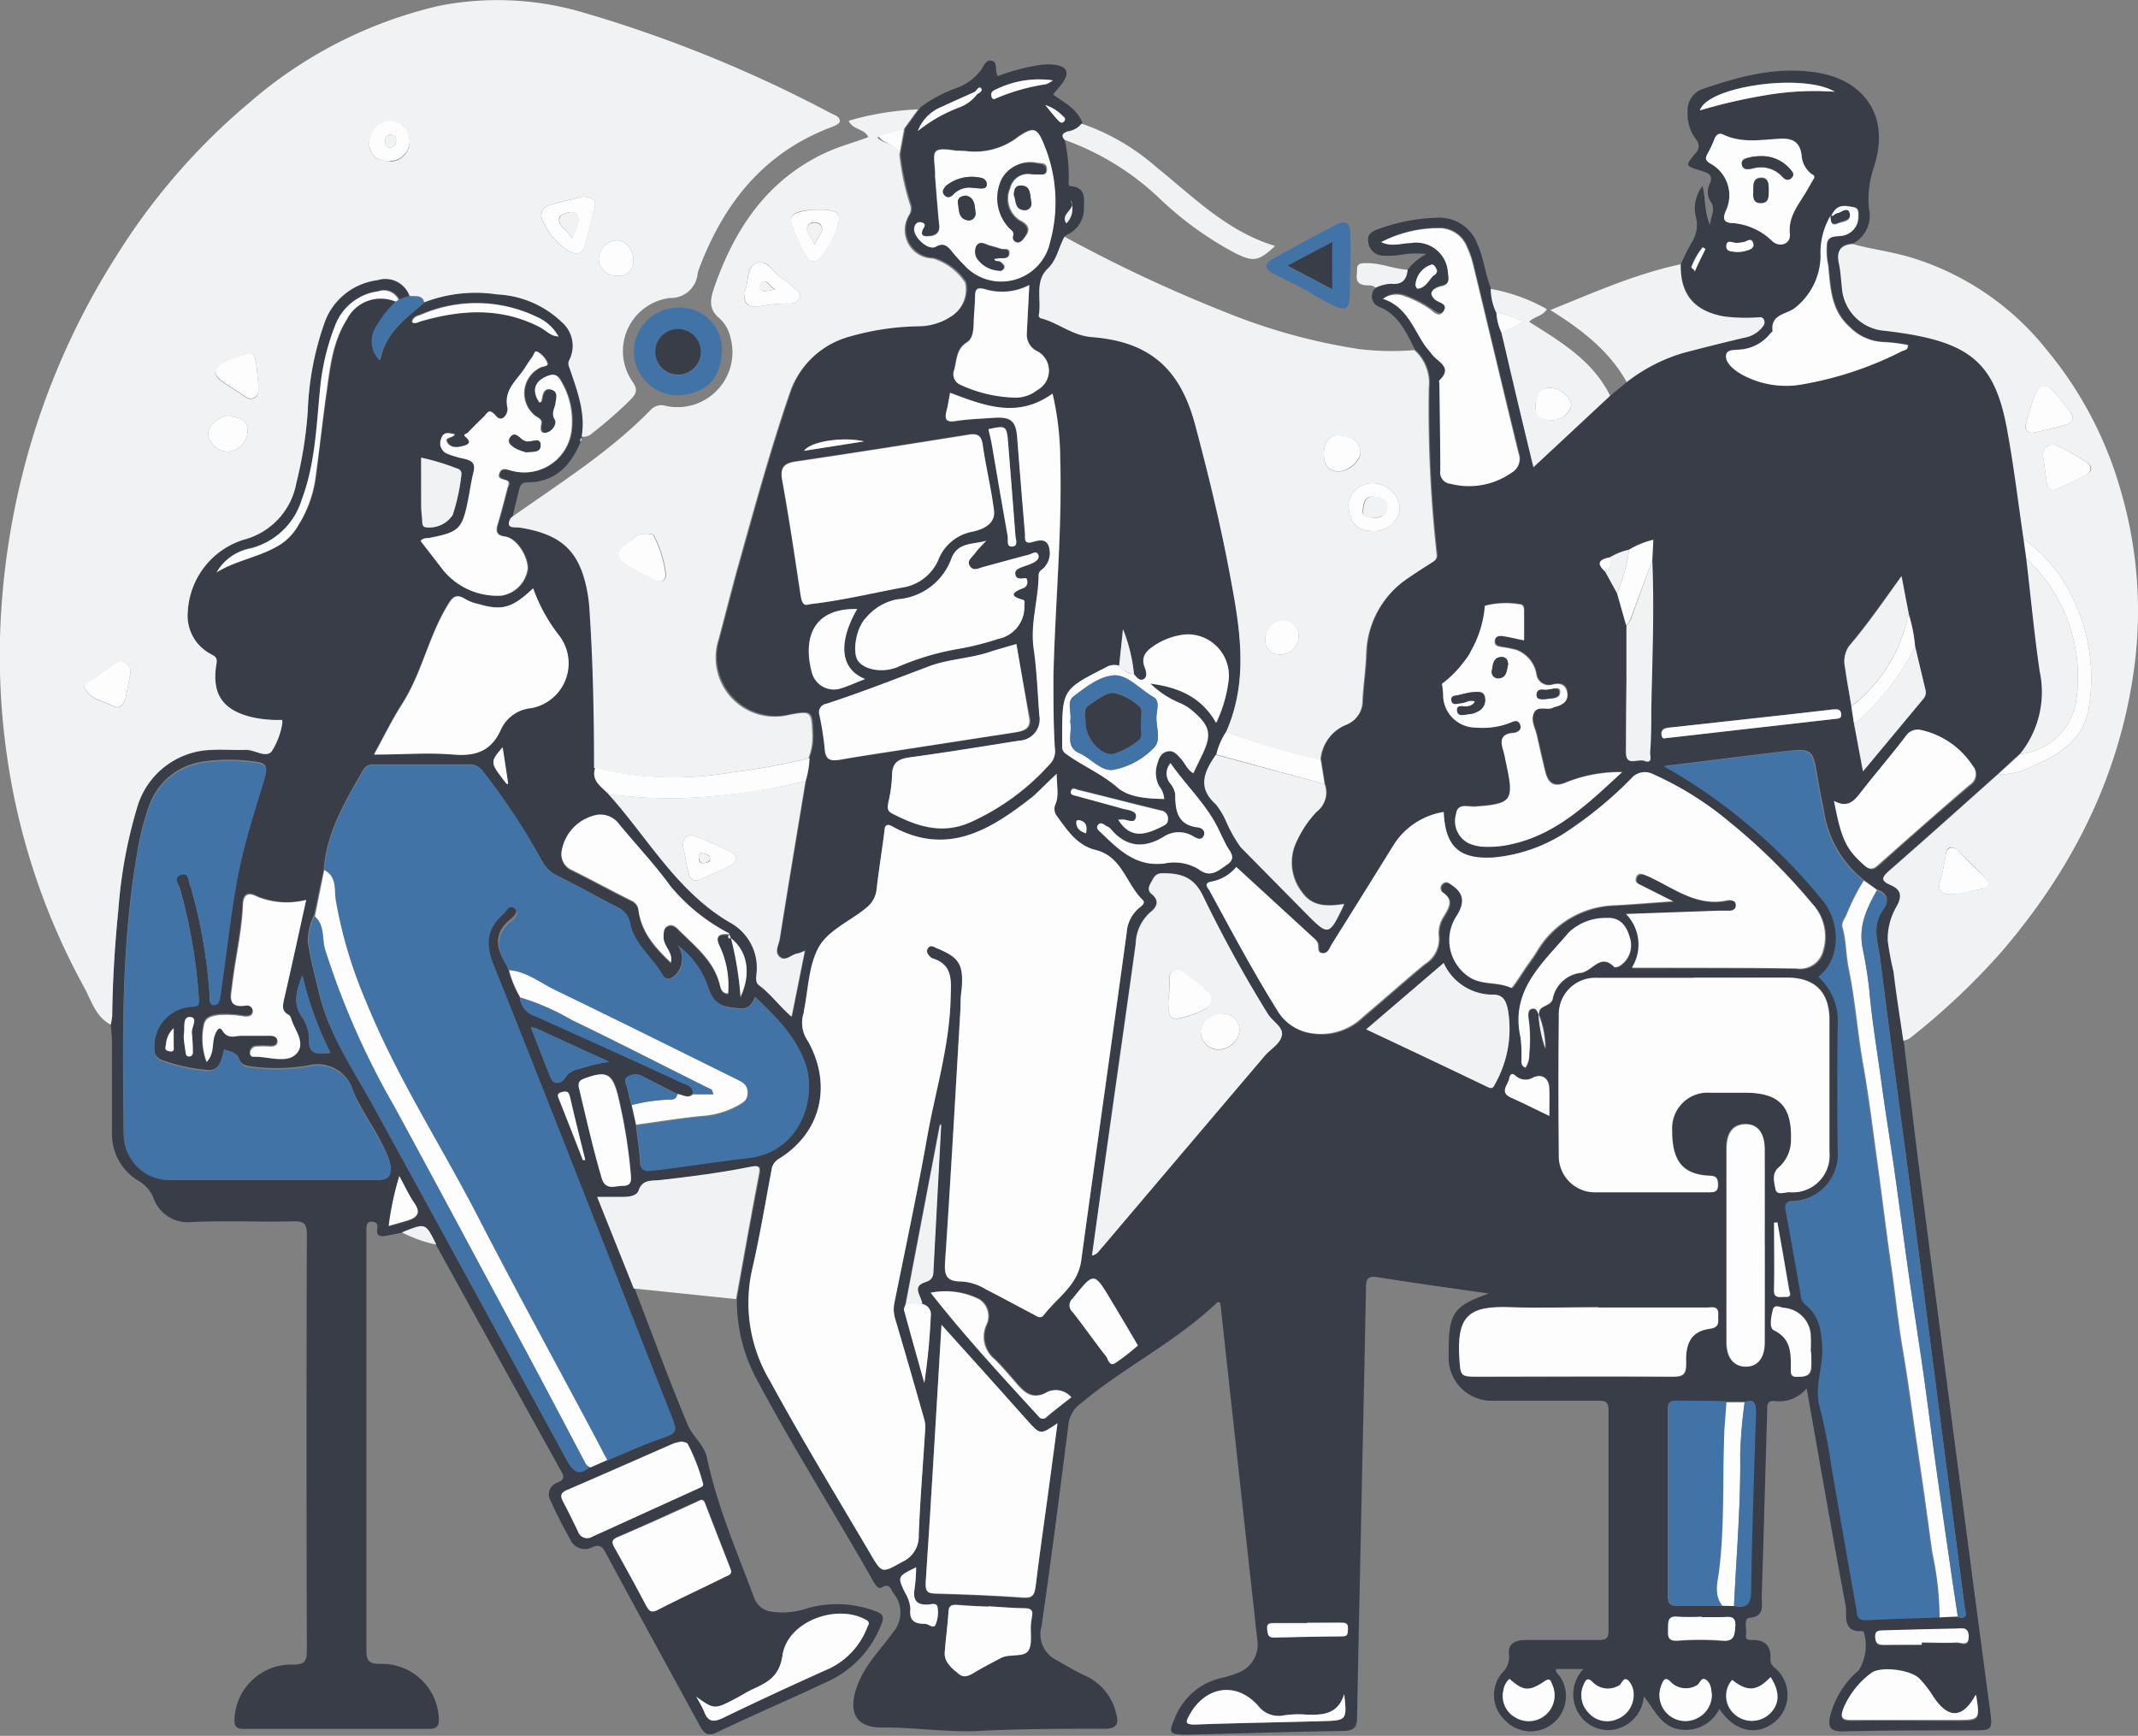 <svg id="Layer_1" data-name="Layer 1" xmlns="http://www.w3.org/2000/svg" viewBox="0 0 187.84 152.51"><rect x="0" y="0" width="187.84" height="152.51" fill="#808080" stroke="none"/><defs><style>.cls-1{fill:#393d48;}.cls-2{fill:#f1f2f4;}.cls-3{fill:#4173a7;}.cls-4{fill:#fdfdfd;}</style></defs><path class="cls-1" d="M569.83,487.19a4.94,4.94,0,0,1,1.65-1.38,7.52,7.52,0,0,0-2.12.05,8.06,8.06,0,0,1-1.77.09,1.33,1.33,0,0,1-1.22-1.25c-.11-.65.39-.91.88-1.08a16.2,16.2,0,0,1,5.2-1,3.55,3.55,0,0,1,3.51,2.31c.57,1.26.69,2.65,1.2,3.93a5,5,0,0,0,.47,2.06,4.72,4.72,0,0,0,.49,1.88c.32,1.42.63,2.83,1,4.25.58,2.46,1.17,4.91,1.79,7.48l6.74-6.28,1.45-1.2a14.9,14.9,0,0,1,5-2.57q2.63-.69,5.28-1.32a2.64,2.64,0,0,0,1.53-.81c.17-.22.36-.44.25-.75s-.47-.22-.72-.22a14.86,14.86,0,0,1-2.83-.1c-2.61-.48-3.83-2-3.77-4.58a18.47,18.47,0,0,1,.94-1.89,2.8,2.8,0,0,0,.38-2.25,3.16,3.16,0,0,1,.58-2.72c.29,1.14.14,2.33.67,3.43,0-.67.51-1.31.09-2a1.55,1.55,0,0,1-.2-1.46c.5-1-.08-1.12-.77-1.34-1.32-.41-1.31-.42-.45-1.47a.87.87,0,0,0,.11-1.24,3.68,3.68,0,0,1-.76-2.44,2,2,0,0,1,1.28-2c3.41-1.16,6.84-2.1,10.53-1.37,3.28.66,6.17,3.38,4.52,8.34a8.48,8.48,0,0,0-.39,3.58,2.75,2.75,0,0,1-1.38,3c-1.1.06-1.48.62-1.24,1.7.15.69.18,1.41.26,2.11a4.08,4.08,0,0,0,3.82,3.81c.66.08,1.33.17,2,.28,5.67,1,7.69,2.87,8.72,8.52.58,3.14,1,6.31,1.42,9.47l.24,1.72c.39,3.3.7,6.63,1.18,9.92a8.68,8.68,0,0,1-1.73,7.28l-1.92,1.76c-3.17,2.83-6.34,5.67-9.54,8.47-.65.56-.77.91.1,1.28s1,1,.52,1.88a5.62,5.62,0,0,0-.78,3,25.2,25.2,0,0,0,.51,2.72c.24,2,.57,4,.86,6.07.45,3.75.88,7.52,1.36,11.27q1.95,15.15,3.94,30.29,1.14,8.73,2.31,17.48c.2,1.52.15,1.61-1.4,1.62-3.87,0-7.73,0-11.6.09-1.06,0-1.29-.38-1.06-1.37a7.77,7.77,0,0,1,2.51-4,4.12,4.12,0,0,0,.46-3.29c0-.06-.1-.16-.15-.15-1.83.12-1.31-1.41-1.47-2.27-1.19-6.3-2.28-12.62-3.42-19.06a3.11,3.11,0,0,1-2.78,1.12c-.75-.09-.68.43-.69.91-.16,5.45-.31,10.89-.48,16.34,0,.77.27,1.66-1.09,1.8-.53.05-.2,1-.29,1.47s.27.48.61.47c1.11,0,1.58.57,1.54,1.62a.92.92,0,0,0,.37.82,3.08,3.08,0,0,1-.1,4.84c-1.57,1.19-3.46.73-4.76-1.22a3.3,3.3,0,0,1-3.64,1.77c-1.57-.33-2.08-1.78-3-2.87a3.21,3.21,0,0,1-2.71,2.93,3.06,3.06,0,0,1-3-1.41,3.21,3.21,0,0,1,.41-3.93h-2.42c-.06.34.31.53.45.8a3.1,3.1,0,0,1-5,3.62,3,3,0,0,1-.16-4.1,1.9,1.9,0,0,0,.58-1.63c-.09-1,.66-1.24,1.51-1.24,2.13,0,4.27,0,6.4,0,.69,0,.85-.2.84-.86q0-9.64,0-19.31c0-.66-.18-.86-.85-.85-3.08,0-6.17,0-9.25,0a3.78,3.78,0,0,1-3.94-4c0-.16,0-.31,0-.47,0-3.24.49-3.89,3.53-4.95-3.33-.48-6.57-.92-9.8-1.44-.9-.15-1,.26-1,.94-.1,5.6-.23,11.21-.35,16.81-.14,7-.3,13.89-.43,20.84,0,.85-.18,1.27-1.18,1.28-4.58.07-9.16.22-13.74.33-1.6,0-1.69-.13-1.05-1.55a5.74,5.74,0,0,1,4.08-3.44,9.4,9.4,0,0,0,1.58-.51,2.63,2.63,0,0,0,1.54-2.85q-1.59-14.42-3.16-28.83c0-.27-.07-.54-.11-.8-.12,0-.23-.07-.25,0-3.63,3.48-8.2,5.69-12,8.89a2.61,2.61,0,0,0-1.07,1.84c-.75,5.91-1.51,11.82-2.36,17.71a2.54,2.54,0,0,0,1.33,3c.86.49,1.71,1,2.6,1.4a4.84,4.84,0,0,1,2.63,3.31c.26.93,0,1.3-1,1.31-3.75,0-7.5,0-11.25.2-2.8.11-5.56-.34-8.36-.31-2.23,0-2.93-1.28-2.23-3.41.64-2,2.08-3.34,3.21-4.93a2.66,2.66,0,0,0,.06-3.46c-.25-.35-.33-.91-1-.52-.38.22-.61-.25-.78-.54-3.4-6-7.07-11.77-10.29-17.83a14.56,14.56,0,0,1-1.69-6.94c.65-3.64,1.29-7.28,2-10.92.15-.76,0-.86-.71-.71-2.63.53-5.29.87-7.95,1.17-.74.09-1.56-.11-1.91.94-.16.46-.85.52-1.37.54-.7,0-1.4,0-2.26,0l3.22,8.05c1.55,4,3,8,4.68,12,.42,1,1.44,1.73,1.68,2.89.89,4.21,2.59,8.14,4.09,12.14A1.89,1.89,0,0,0,514,605.1a6.69,6.69,0,0,0,3.14-.32,9.55,9.55,0,0,1,5.93.27c.76.23.77.62.49,1.24a9.13,9.13,0,0,1-4.45,4.83c-3.32,1.57-6.67,3-10,4.59-.78.36-1.11.06-1.47-.6-2.72-5-5.48-10-8.2-15.07-.31-.58-.54-.95-1.31-.58a1.39,1.39,0,0,1-1.89-.76c-.62-1.1-1.2-2.22-1.71-3.37a1.08,1.08,0,0,1,.59-1.57c.57-.24.66-.46.35-1q-5.51-9.93-11-19.89c-.93-1.9-.93-1.9-2.81-1.16l-.21.09-1.28.25c-.54.12-1,.09-.86-.65.07-.43-.12-.55-.52-.57s-.43.34-.44.64V572q0,18.24,0,36.47c0,1,.27,1.21,1.24,1.21a5,5,0,0,1,5.12,4.71c.05.69-.1,1-.88,1q-8.11,0-16.22,0c-.68,0-.87-.19-.85-.86a5,5,0,0,1,5.15-4.79c1,0,1.21-.28,1.21-1.25q-.06-18.22,0-36.47c0-1-.22-1.25-1.21-1.22-3,.07-5.93-.08-8.88.06a3.2,3.2,0,0,1-3.4-2.16,3.1,3.1,0,0,0-1.28-1.45A4.77,4.77,0,0,1,456,563c0-2.64,0-5.28,0-7.93,0-.51-.07-1-.11-1.53a7,7,0,0,0,.13-.8c0-3.11.23-6.22.54-9.32a41.79,41.79,0,0,1,1.64-8.94,7,7,0,0,1,6.69-5.09c.94-.07,1.89,0,2.83,0s1.73.74,2.3.15a6.51,6.51,0,0,0,.93-2.4,1.14,1.14,0,0,0,0-.38,10.79,10.79,0,0,1-2.48-.2c-2.71-.6-3.75-2-3.29-4.75.1-.59-.2-.66-.52-.85a3.8,3.8,0,0,1-2-3.73,7,7,0,0,1,4.89-6.3,6.32,6.32,0,0,0,4.65-5,36.46,36.46,0,0,0,1-6.31,25.93,25.93,0,0,1,1.56-8,5.7,5.7,0,0,1,4.57-3.5,2.26,2.26,0,0,1,2.81,1.37l-.89.3a1.46,1.46,0,0,0-1.8-.75,4.68,4.68,0,0,0-3.7,2.79,20.36,20.36,0,0,0-1.41,5.84c-.32,3.25-.43,6.54-1.6,9.65a6.36,6.36,0,0,1-4.49,4.3,4.34,4.34,0,0,0-3,2.11c1.77-1.11,3.9-1.35,5.66-2.49a4.85,4.85,0,0,0,1.51-1.64,10.47,10.47,0,0,0,1.49-4c.34-2.58.61-5.16,1-7.74.3-2.18.54-4.4,1.76-6.32a3.36,3.36,0,0,1,4.33-1.6,9.35,9.35,0,0,0-1.8,2.3,2.35,2.35,0,0,0,.38,2.86c.45-2.4,2.28-3.65,3.9-5.07a12.59,12.59,0,0,1,6.4-.69,8.78,8.78,0,0,1,5.65,2.41,2.75,2.75,0,0,1,.69,3.34c-.18.35,0,.57.08.91.65,1.88,1.39,3.77,1,5.83l0,.09c0,.11-.07.22-.1.33-.88,2.12-2.24,3.62-4.73,3.62-.48,0-.61.27-.7.63-.2.81-.39,1.61-.59,2.41-.55,1,.38.79.79.86,3.83.64,5.41,2.2,6,6a13.2,13.2,0,0,1,.14,1.41c.3,4.56.41,9.13.39,13.7-.4,1.22.65,1.7,1.25,2.41,3.41,3.81,5.94,8.44,10.53,11.16a4.52,4.52,0,0,1,2.4,4.54c0,.34-.1.77.21,1,1,.76,1.79,1.83,2.87,2.77l1.16-5.77c-.35.12-.52.2-.7.24-.51.1-1,.74-1.51.29s-.09-1.05,0-1.56c.73-4.63,1.51-9.25,2.27-13.87a8,8,0,0,0,.31-2.06,5,5,0,0,0,.34-2.09c-.05-2-.11-2.07-2.08-1.7a5.19,5.19,0,0,1-6.16-6.64c.59-2.21,1.14-4.43,1.76-6.63,1.4-5,2.77-10,4.46-14.94a7.7,7.7,0,0,1,5.36-5.06,23.1,23.1,0,0,1,6-.89,5.22,5.22,0,0,0,2.79-.82,2.81,2.81,0,0,0,1.3-3,5.17,5.17,0,0,0-2.83-2.13,2.5,2.5,0,0,1-2.15-3.74,1.07,1.07,0,0,0,.13-1,21.85,21.85,0,0,1-.93-4.39l.41-2.23,1.36-1.87a12.21,12.21,0,0,1,3.21-1.7,4.64,4.64,0,0,0,2.06-1.52c.27-.36.45-1,1-.85s.19.91.51,1.35a17.51,17.51,0,0,1,3.83-1,5.1,5.1,0,0,1,1.17,0c1.1.15,1.32.7.66,1.62-.25.34-.54.65-.81,1,1,.71,2.14,1.27,2.59,2.52A1.89,1.89,0,0,1,540,475c-.39.13-.68.3-.3.74a15.41,15.41,0,0,1,.36,3.52c0,.21-.12.57.19.59,1.23.09,1.19,1,1.14,1.81a2.52,2.52,0,0,1-1.39,2.41,3,3,0,0,0-.3.18c-.52.91-.66,2-1.45,2.78-1.23,1.18-.55,2.76-.82,4.14,0,.07.1.23.19.25,1.54.39,2.75,1.52,4.48,1.65,5.11.4,7.75,2.76,9.07,7.7,1.11,4.16,2.13,8.33,2.94,12.56.91,4.83,1.89,9.65-.21,14.43a6.26,6.26,0,0,0-.87,2c-1,1.44-1.71,2.86,0,4.35a6.8,6.8,0,0,1,.86,1.41,12.4,12.4,0,0,0,1.32,2.36l5.65,5.73c2.09,2.11,2.09,2.1,3.4-.62,0,0,0-.06,0-.11-1.36.23-2.72.3-3.64-1a4.24,4.24,0,0,1-.46-4.58,9.51,9.51,0,0,1,1.72-2.53,2.12,2.12,0,0,0,.7-2.44c-.11-.71-.22-1.41-.34-2.12a3.64,3.64,0,0,1,2.25-3.08,2.23,2.23,0,0,0,1.44-2.11c.07-1.37.28-2.74.33-4.12a8.22,8.22,0,0,1,3.68-6.66c.64-.46,1.3-.88,2-1.31.29-.19.57-.31.51-.79a115.15,115.15,0,0,1-.69-14.62,3.87,3.87,0,0,0-1.28-3.32c-.76-1.45-1.4-3-3.06-3.72a1,1,0,0,1-.33-1.76,3.76,3.76,0,0,1,1.33-.35C569.33,488.53,569.74,488.09,569.83,487.19Zm-59.47,58.72-.14-.34a16.35,16.35,0,0,1-5.17-4.16c-1.36-1.88-3-3.58-4.45-5.37a2.06,2.06,0,0,0-1.94-.88,3.89,3.89,0,0,0-3.16,3.23,1.52,1.52,0,0,0,.91,1.62c1.76.87,3.48,1.82,5.24,2.69a1,1,0,0,1,.6.81c.26,2,1.48,3.32,2.85,4.62.23-.87-.65-1.41-.64-2.21,0-.39-.06-.83.37-1s.69.07.93.31c1.43,1.44,3.11,2.71,3.64,4.84.08.34.18.78.73.78a8.19,8.19,0,0,0-.67-4c-.5-1-.25-1.3.77-1.19-.07.16-.25.37.15.32a28.92,28.92,0,0,1,.84,5.16C512.19,549,511.82,547,510.36,545.91Zm21.42-74.34c-1,.44-1.94.85-2.9,1.31A3.71,3.71,0,0,0,526.8,475a13.39,13.39,0,0,1,3.57-2.06,3.47,3.47,0,0,0,1.59-1.16c.25-.11.6-.31.39-.54S532,471.44,531.78,471.57Zm55.4,42.13,1.05,1.91.8,2.81c0,1.57,0,3.15,0,4.72q0,3.2-.05,6.38c0,1.39,1.09.63,1.65.83s.46-.43.47-.74c.06-1.26.07-2.52.1-3.78.09-4.37.27-8.74.09-13.11l.09-1.8a7.27,7.27,0,0,0-2.13.87,5.44,5.44,0,0,0-1.66.66C586.79,512.62,586.29,512.91,587.18,513.7Zm-92-20.66v0h0a4,4,0,0,0-1.89-1.73,12.23,12.23,0,0,0-10.18-.21c-.32.12-.75.21-.79.69.31.13.51,0,.73-.1,3.54-1,7-1.26,10.46.5C494.12,492.51,494.55,493,495.22,493Zm32,85c0-.67-1-1.54.25-2,.67-.21.7-.58.73-1.11q.33-6.32.67-12.62l.06-.06-.17,0-3,15.71c0,.19-.19.4-.15.55.58,2.14,1.18,4.27,1.78,6.4a56.47,56.47,0,0,0,.57-5.88A.92.92,0,0,0,527.22,578.08Zm72.22,8.59h-1.6c-1.45,0-2.91,0-4.36-.07-.55,0-.75.16-.75.73q0,8.2,0,16.41c0,.66.19.91.87.88,1.29,0,2.59,0,3.89,0h1c1.09.26,1.47-.08,1.49-1.27.08-5.22.26-10.44.43-15.66C600.46,586.85,600.35,586.39,599.44,586.67Zm15-66.38a13.75,13.75,0,0,0-.55-2.83l-.64-3.34c-1.61,2.22-3,4.26-4.6,6.13a2.4,2.4,0,0,0-.36,1.92c.15,1.12.37,2.24.55,3.36l.21,1.41c.26,1.38.52,2.76.81,4.33l5.34-6.42a.85.85,0,0,0,.14-.78ZM581.33,552.6a10.78,10.78,0,0,0,.64,3,8.07,8.07,0,0,0-.59-3c0-.82,1-.61,1.2-1.31A2.85,2.85,0,0,1,585,549c1-.05,1.74-1.81,3-.52.06.07.39,0,.53-.12a2.15,2.15,0,0,0,.83-2.51c-.26-1-.84-1.75-2-1.67a4.67,4.67,0,0,0-3.36,1.29c-2.22,2.65-5.14,5-4.23,9.17a11.67,11.67,0,0,1,.09,1.88c0,.3-.08.65.35.8a2.08,2.08,0,0,0,.33-1.22,13,13,0,0,0-.07-3.18c0-.3-.09-.68.32-.77S581.22,552.34,581.33,552.6Zm-75.69,7c-1-.53-2.07-1.07-3.13-1.58a1.23,1.23,0,0,0-1.24.1c-.39.28-.06.64,0,1,.11.5.24,1,.37,1.49l.38,1.72c.13,1.05.3,2.11.37,3.17,0,.75.35.88,1,.81,2.83-.32,5.63-.79,8.45-1.11,4.61-.51,6.11-5.22,5.06-8.25-.84-2.41-2.55-4.12-4.41-5.88-.27.72-.62,1.09-1.42,1-1.76-.16-2.27-.44-2.82-2.14a7.54,7.54,0,0,0-2.57-3.4,2,2,0,0,1-.15,2.57c-.38.41-.89.56-1.2,0-.9-1.55-2.5-2.68-2.85-4.56a1.89,1.89,0,0,0-1.15-1.39c-1.72-.88-3.4-1.84-5.14-2.69a3.08,3.08,0,0,1-1.42-1.32,57.28,57.28,0,0,0-5.2-7.9,1.32,1.32,0,0,0-1.18-.59c-2.8,0-5.61,0-8.41,0a.94.94,0,0,0-.94.53c-1.58,2.74-3.2,5.45-3.44,8.71l-.85,4a5.17,5.17,0,0,0-.55,2.37c.25,1.59.65,3.16,1.05,4.73.89,3.52,2.95,6.48,4.67,9.61q8.53,15.54,17,31.11c.55,1,1,1.38,2,.58l1.5-.66c1.71-.7,3.39-1.49,5.15-2.07.94-.32.95-.66.63-1.47-5.24-13.3-10.41-26.64-15.73-39.91-.77-1.9-.65-3.25.81-4.55.3-.26.49-.91,1-.49s.05.85-.24,1.08c-1.41,1.11-1.39,2.38-.54,3.79a6,6,0,0,1,.31.62,9.48,9.48,0,0,0,1,2.41,1.82,1.82,0,0,0,1.31,1.63c4.31,1.93,8.61,3.91,12.92,5.87.46.21,1,.35,1,1C506.57,560.09,506.12,559.67,505.64,559.62Zm101.42-77.21a6.32,6.32,0,0,0-.89,3.57,5.91,5.91,0,0,1-2.22,4.53c-.72.62-2.14.55-2,2.05,0,.07-.16.16-.23.26a3.74,3.74,0,0,1-2.63,1.38c-.44.06-1.14,0-1.22.46s.37,1,.82,1.36a5.42,5.42,0,0,0,1,.59,8.07,8.07,0,0,0,5,.62,30.7,30.7,0,0,0,8.6-2.88c.22-.11.59-.1.53-.55a14.74,14.74,0,0,0-2.09-.26,4.38,4.38,0,0,1-3-1.31c-1.67-1.48-1.7-3.46-1.9-5.42a6.12,6.12,0,0,1-.1-2c.21-.8,1.16-.43,1.74-.73a1.64,1.64,0,0,0,1-1.5c0-.36.06-.8-.38-.88-.63-.11-1.33-.32-1.79.41ZM544.48,522a1.39,1.39,0,0,0-1.12.14c-3.87,2-3.87,2-3.86,6.25,0,.23,0,.47,0,.71a.69.69,0,0,0,.28.61c1.47,1.08,3.16,1.76,4.58,3,1,.82,2.62.92,4.1,1a2,2,0,0,0-.44-1.12,2.48,2.48,0,0,1-.15-2c.12-.45.3-.92.84-1.05s.86.26,1.19.6.57,1,1.12,1.31c.28-.6.54-1.13.8-1.66.82-1.74.68-2.47-.8-3.76a4.37,4.37,0,0,0-1.18-.77,8.34,8.34,0,0,1-2.58-1.7c2.54.33,4.52,1.22,5.78,3.45a12,12,0,0,0,1.07-3.74,3.63,3.63,0,0,0-3.7-4,6,6,0,0,0-2.86,1c-.72.48-1.19,1-.8,1.94.12.3.24.78-.12,1s-.62-.18-.84-.45a14.47,14.47,0,0,0-1-3.94C544.71,519.85,544.6,520.94,544.48,522Zm73.69,83.57c1,.21.65-.47.6-.92q-2.21-17-4.41-34c-1-7.63-2.05-15.25-3-22.88-.19-1.47-.8-3,.26-4.47.58-.79.35-1.35-.56-1.67l-1.14-.82a9.6,9.6,0,0,1-3.51-6.11c-.18-.92-.38-1.85-.53-2.78-.45-2.69-.45-2.71-3.16-2.4-3.34.39-6.68.82-10.29,1.26.48.27.7.41.93.53a49.17,49.17,0,0,1,12.93,11.15c1.7,2,1.71,5.25-.3,6.81a5.18,5.18,0,0,1,1.71,4.16q-.09,5.57,0,11.13a4.2,4.2,0,0,1-4,4.46c-.65,0-.67.27-.58.8q.69,3.72,1.33,7.45a1.11,1.11,0,0,0,.4.81c1.18.9,1.38,2.16,1.48,3.56.12,1.87-.74,3.67-.18,5.58a48.6,48.6,0,0,1,1,5.12q1.08,6.23,2.18,12.46c.08.45,0,1,.82,1,2.17-.12,4.33-.17,6.5-.25ZM539,531.48c-.85.79-1.44,1.43-2.11,2-3.69,2.9-7.5,5.31-12.38,2.6-.46-.26-.6,0-.65.42-.21,1.68-.48,3.36-.68,5a2.38,2.38,0,0,1-.88,1.72c-1.43,1.21-3.43,2-4.27,3.59s-.87,3.65-1.25,5.5c0,0,0,.08,0,.12a2.8,2.8,0,0,0,.36,2.54c2.18,3.92,1.11,8.11-2.6,10.36a1.32,1.32,0,0,0-.61,1c-.55,2.91-1,5.83-1.7,8.71a13.37,13.37,0,0,0,1.58,9.79c2.83,5.11,5.84,10.1,8.79,15.14,1.07,1.83,1,1.77,2.88.72a2.45,2.45,0,0,0,1.39-2.32c.12-3.11.38-6.22.57-9.33a2.64,2.64,0,0,0-.11-.93q-1.24-4.38-2.53-8.75a2.85,2.85,0,0,1-.07-1.39c1-4.83,2-9.66,2.87-14.51.72-4.07,2-8,2.07-12.23,0-1.56.26-3-1.65-3.56,0,0-.06-.05-.09-.07-.24-.22-.48-.46-.24-.81s.5-.11.74,0c2,.83,2.39,1.43,2.21,3.63-.05.55-.06,1.11-.1,1.66-.44,7.41-.85,14.82-1.35,22.22-.09,1.2.07,1.8,1.41,1.78a4.56,4.56,0,0,1,2.13.67c1.37.7,2.72,1.44,4.08,2.15.33.18.71.56,1.05.13,1.17-1.53,3-2.61,3.28-4.76,1.34-9.61,2.71-19.22,4-28.83a3.1,3.1,0,0,1,1.06-2.15c.21-.18.66-.44.33-.75-1.42-1.4-1.8-3.78-4.08-4.36-1.67-.42-2.52-1.76-3.45-3a1,1,0,0,1-.13-1C539.21,533.37,538.94,532.57,539,531.48ZM573,534.83a6.38,6.38,0,0,0-4.34,3q-2.67,4.34-5.38,8.63c-.21.33-.33.82-.77.83-.6,0-.39-.53-.49-.87a1.14,1.14,0,0,0-.36-.46l-6.8-6.24a3.68,3.68,0,0,1-2.16,1.28c-.79.14-.32.55-.17.84,1.89,3.55,3.81,7.08,5.94,10.49a4.13,4.13,0,0,0,3.06,2,5.27,5.27,0,0,0,4.45-1.44c1.81-1.53,3.58-3.1,5.4-4.62a2.6,2.6,0,0,0,1.26-2.56,2.66,2.66,0,0,1,.46-1.69c.44-.74.87-1.42-.12-2.08a.48.48,0,0,1,0-.74c.26-.26.51-.11.74.06,1.12.78,1.26,1.53.52,2.73a3.87,3.87,0,0,0,1,5.34c1.14.79,2.54.41,3.74,1,.13.07.91-1.23,1.39-1.9.29-.42.6-.83.87-1.27a8.21,8.21,0,0,1,6.94-4.08c1.58-.09,3.17-.22,5.05-.35l-2.79-1.4c-.29-.15-.59-.34-.44-.72s.57-.27.89-.14.43.2.64.3c2.06,1,4,2.45,6.52,1.86a.25.25,0,0,1,.12,0c.29,0,.57.08.58.43s-.26.47-.55.5-.63,0-.94,0l-8.16.29a3.83,3.83,0,0,1,.52,4.72h2.93c3.83,0,7.66,0,11.49.06a2.09,2.09,0,0,0,2.37-1.57,4.28,4.28,0,0,0-1-4.17,52,52,0,0,0-7.24-7.14,28.35,28.35,0,0,0-6.7-4.19,1.55,1.55,0,0,0-1.89.37,34.74,34.74,0,0,1-5.36,4.47,13.92,13.92,0,0,1-6.81,2.49C574.35,539,573.17,537.88,573,534.83ZM465.85,555.69c-.22.89-.36,1.94-1.53,1.8a16,16,0,0,1-3.87-.85,1,1,0,0,1-.73-1.09,3.47,3.47,0,0,1,3.4-3.72c.54,0,.55-.22.5-.64a46.87,46.87,0,0,0-1.62-9.55c-.15-.46-.7-1.18.07-1.4s.58.73.85,1.15a1,1,0,0,1,.06.23,45.7,45.7,0,0,1,1.6,9.43c0,.23-.1.61.33.64s.53-.26.57-.6.06-.47.1-.71c.49-3.43.85-6.89,1.52-10.28.56-2.81,1.46-5.56,2.29-8.3.26-.86.28-1.28-.77-1.39a15.82,15.82,0,0,0-4.71,0,5.9,5.9,0,0,0-4.7,4,22.3,22.3,0,0,0-1,4c-1.44,8.25-1.28,16.58-1.18,24.9a4,4,0,0,0,3.91,3.75c.75.05,1.5,0,2.25,0,5.37,0,10.73,0,16.1,0,.8,0,1.22-.24,1.19-1a3.11,3.11,0,0,0-.3-1.1c-.82-2-2.16-3.67-3-5.62a3.23,3.23,0,0,0-3.87-2.26,16.81,16.81,0,0,1-4.7.15c-.55-.08-1.21-.07-1.42-.66S466.49,555.9,465.85,555.69ZM595,549.39h0c-2.84,0-5.68,0-8.53,0a3.19,3.19,0,0,0-3.32,3.27q-.06,6.17,0,12.32a3.18,3.18,0,0,0,3.22,3.25c3.32,0,6.63,0,9.95,0,.47,0,.82,0,.81-.66s-.21-.77-.81-.8c-2.33-.13-3.27-1.33-3.22-4a3.13,3.13,0,0,1,3.39-3.29c1,0,2,0,3,0,3,0,4.16,1.18,4.06,4.17a3.19,3.19,0,0,1-1.09,2.4c-.62.54-.38,1.28-.28,1.88s.8.29,1.21.29a3.23,3.23,0,0,0,3.53-3.51q0-5.81,0-11.61c0-2.44-1.25-3.71-3.71-3.73C600.41,549.37,597.69,549.39,595,549.39ZM542.1,573.8c.49-.09.63-.45.85-.71q7.15-8.42,14.3-16.85c.51-.6,1.34-1.1,1.5-1.77s-.84-1.26-1.24-1.94a114.89,114.89,0,0,1-5.64-10.25c-.81-1.76-2-2.11-3.6-2.08-.57,0-.74.3-.94.69s-.43.78,0,1.15c.71.58.44,1.15-.11,1.57a3.82,3.82,0,0,0-1.3,2.79c-.85,6.13-1.73,12.26-2.59,18.38C542.93,567.77,542.52,570.77,542.1,573.8Zm-24.84-57.22c2.9-.33,5.5-1,8.13-1.5a4.13,4.13,0,0,0,3.16-2.38,4,4,0,0,1,3-2.53c.79-.16,2-.61,1.92-1.82-.21-2-.68-3.88-1-5.83-.12-.85-.51-1-1.28-.86-5,.8-10,1.6-15.07,2.34-1.07.15-1.47.51-1.26,1.65.59,3.34,1.1,6.69,1.6,10C516.59,516.34,516.69,516.79,517.26,516.58Zm11.62,63.31c-.47,7.71-.91,15.18-1.39,22.65,0,.73.1.94.85,1,2.56.07,5.13.17,7.68.35.87.07,1-.24,1.13-1,.33-2.73.73-5.46,1.1-8.19.27-2,.54-4,.82-6.12-1.52,1-1.51,1-2.65-.24C534,585.53,531.49,582.79,528.88,579.89Zm.75-81.87c-.1.54-.18,1.08-.3,1.61-.16.68-.07,1,.78.87,1.13-.17,2.28-.21,3.43-.29,1.42-.09,1.85.29,2,1.69.22,2.83.45,5.67.69,8.5,0,.38-.14.94.65.73.47-.13,1.08-.34,1.39.25a1.86,1.86,0,0,1-.28,1.9c-.17.26-.56.36-.56.73,0,2.16-.75,4.26-.44,6.47.28,1.95.35,3.93.5,5.89a1.87,1.87,0,0,1-1.77,2.21c-3.15.5-6.31,1-9.48,1.45-1.07.14-1.74.39-1.69,1.67a12.57,12.57,0,0,1-.33,2.33c0,.35-.14.69.28.92,2.24,1.17,4.47,1.92,7,.77a20.83,20.83,0,0,0,7-5.18,1.6,1.6,0,0,0,.35-1.31c-.15-2.17-.17-4.33-.12-6.51.16-6.35.78-12.69.59-19.05a25.61,25.61,0,0,0-.67-5.58C535.54,500.32,532.62,499.14,529.63,498ZM493,515.18c-1.81,1.75-2.69,2-4.82,1.35a3.89,3.89,0,0,1-1.1-.4c-.94-.62-1.24-.13-1.71.67-1.6,2.7-2.2,5.85-3.9,8.51-.88,1.37-1.6,2.86-2.47,4.44,2.49,0,4.77-.15,7,0,2,.17,3.32-.35,4.14-2.19a3.22,3.22,0,0,1,2.61-1.88,4,4,0,0,0,2.45-6.46A14.89,14.89,0,0,1,493,515.18Zm93.59,63.19h0c-2.56,0-5.13.08-7.69,0-3.76-.15-4.76.8-4.51,4.57.1,1.45.1,1.53,1.55,1.53,5.72,0,11.43,0,17.15,0,1,0,1.26-.22,1.22-1.21-.08-1.88.54-2.81,2.07-3,1-.13.7-.72.75-1.26.07-.82-.54-.6-1-.6Zm-12.69-60.25c1.16.4,1.83,1,1.64,2.08a2.35,2.35,0,0,1-2,1.93l-.24,0a.53.53,0,0,0-.55.79,6.53,6.53,0,0,1,.25,1.74,2.88,2.88,0,0,0,2.92,2.71,6.6,6.6,0,0,0,2.91-.4c.3-.12.76-.3.93.13s-.27.72-.66.75c-1,.09-1.09.64-.85,1.44.13.41.2.84.29,1.26.71,3.27.49,3.54-2.8,3.77-.56,0-1.49-.32-1.61.65a2.18,2.18,0,0,0,1.17,2.59,3.92,3.92,0,0,0,1,.26,8.71,8.71,0,0,0,2.59-.18c4-.84,6.8-3.57,9.82-6.35a12.64,12.64,0,0,0-4.91.9c-1,.45-1.59.09-1.83-.92s-.51-2.15-.75-3.23c-.13-.6-.52-1.2-.3-1.83.3-.89,1.2-.28,1.75-.6a.94.94,0,0,1,.22-.07c.63-.18,1.1-.49,1-1.25s-.64-.84-1.24-.71a1.1,1.1,0,0,1-1.47-.94,2.79,2.79,0,0,0-1.74-2.08,10.19,10.19,0,0,0-1.27-.26c-.32-.06-.68-.15-.64-.55s.49-.46.83-.4c.58.09,1.15.24,1.74.36,0-.86,0-1.72,0-2.58,0-.31-.06-.56-.42-.59A7.28,7.28,0,0,0,573.85,518.12Zm-6.34-33.36c.89.45,1.76.1,2.63,0a2.79,2.79,0,0,1,3.27,2.6c.07.53.19,1.07-.67,1.22-.31.06-1.22.38-.52,1.1.33.34,1.18.48.8,1.07s-.94-.07-1.37-.3a9.39,9.39,0,0,0-2-1,2,2,0,0,0-1.95.21c2,.67,2.62,2.55,3.65,4.05.2.29.45.55.66.83.5.68,1.87,1.11.65,2.28-.06.06,0,.23,0,.35,0,2.52.08,5,.08,7.57a1,1,0,0,0,.9,1.17,6.53,6.53,0,0,0,5.4-1,1.37,1.37,0,0,0,.54-1.63c-1.36-5.53-2.67-11.07-4-16.6a8.5,8.5,0,0,0-.55-1.56,2.6,2.6,0,0,0-2.51-1.63A11,11,0,0,0,567.51,484.76Zm-32,35.31c-.86.25-1.65.47-2.43.73-1.69.56-3.52.6-5.17,1.21-3,1.13-6,2.35-9.1,3.32a.76.76,0,0,0-.61,1,26.83,26.83,0,0,1,.46,2.92c.06.92.48,1.12,1.31,1,1.94-.34,3.89-.62,5.84-.93l9.59-1.48c.69-.11,1.38-.31,1.22-1.24C536.22,524.42,535.83,522.25,535.46,520.07Zm-41.92-21.23c.18,0,.16-.14.18-.24.08-.5.21-1,.83-.88s.46.74.38,1.19-.41.86-.06,1.46c.21.35-.27,1.06-.79,1.14s-.47-.4-.4-.83-.41-.51-.65-.75a2.51,2.51,0,0,1,.59-4.16c.21-.11.71-.06.58-.41a2,2,0,0,0-.84-.95c-.3-.17-.37.31-.52.51s-.48.72-.72,1.07c-.7,1-1.75,1.83-1.41,3.33.12.56-.46,1.33-1,.74-.66-.77-.82-.21-1.15.11s-.9.88-1.34,1.34c-.09.1-.48.12-.19.37.53.45.26.66-.21.79s-1.12.19-1.4-.29.53-.37.64-.74c-.48-.09-1-.28-1.17.39a1,1,0,0,0,.61,1.36,8.24,8.24,0,0,0,1.47.42c.67.14.92.48.75,1.18s-.3,1.55-.45,2.32c-.53,2.68-.78,2.92-3.42,3.44-.25.05-.56,0-.77.27l2,2.59a6.13,6.13,0,0,0,5.12,2.21,2.77,2.77,0,0,0,2.28-2.38c0-1.13-1-2.68-2-2.81-.7-.1-.84-.41-.65-1.05.32-1.05.59-2.12.87-3.19.06-.23.34-.54-.09-.7s-.79-.23-.6-.67.74-.22,1.14-.15a4.18,4.18,0,0,0,5.2-3.81,6.82,6.82,0,0,0-1-4.18c-.29-.52-.68-.56-1.2-.33C493.1,497,492.87,497.8,493.54,498.84ZM532.81,511c-1.11.37-2.51.12-3.08,1.56a5.46,5.46,0,0,1-4.74,3.59,4.75,4.75,0,0,0-2.79,1.65c-.83.85-1.19,3.05-.67,3.77s2.15,1.07,3.45.54a23,23,0,0,1,5.42-1.61,24.76,24.76,0,0,0,3.44-.87,2.85,2.85,0,0,0,2.29-2.93c0-.2.09-.44-.14-.51-1.31-.36-.74-.72,0-1a.55.55,0,0,0,.4-.62c0-.4-.3-.24-.51-.24s-.5-.08-.54-.35.19-.5.45-.6.68-.23,1-.38.73-.39.56-.77-.55-.07-.82,0c-1.34.35-2.67.72-4,1.08-.41.11-.88.4-1.18-.07s.18-.79.43-1.11S532.47,511.34,532.81,511ZM531,476.76c-.47,0-.67,0-.86-.06-2.36-.38-1.93.16-1.85,1.87,0,.12,0,.24,0,.36.12,1.45.22,2.9.37,4.35.08.76-.47.88-.95.93-.64.07-.73-.25-.39-.79.17-.28-.15-.44-.37-.44s-.44.28-.49.56c-.12.71,1.27,1.94,1.89,1.59s1-.08,1.38.37a14.38,14.38,0,0,0,1.1,1.23,4.39,4.39,0,0,0,7.56-2,13.24,13.24,0,0,0-.53-8.58c-.6-1.47-.9-1.58-2.25-.68A6.18,6.18,0,0,1,531,476.76Zm76.34,57.1c.64,3.39,1.08,4.24,2.61,5.65.52.49.82.47,1.33,0,2.64-2.37,5.29-4.73,8-7a1.12,1.12,0,0,0,.24-1.71,7.23,7.23,0,0,0-4.44-3.09,1.26,1.26,0,0,0-1.42.54c-1.31,1.67-2.71,3.28-4,5C609,533.93,608.44,534.48,607.29,533.86ZM573,548.1l-6.81,5.83c3.64,1.73,7.17,3.38,10.68,5.07.43.21.51,0,.67-.32a9.85,9.85,0,0,0,1.12-6.36c-.13-.73-.35-1.39-1.26-1.44A4.73,4.73,0,0,1,573,548.1Zm-100-5.54a6.89,6.89,0,0,1-4.29-.37c-1.12-.6-1.24.25-1.26.83-.11,2.37-.67,4.67-.94,7-.11.93-.45,2,1.17,1.73a.52.52,0,0,1,.64.53c0,.42-.4.46-.72.43a9.25,9.25,0,0,0-2.35-.12c-.55.1-1.1.2-1.23.9a5.87,5.87,0,0,0,.24,3.21c.71-.74.47-1.56.68-2.24.11-.36.39-1,.69-.53.5.81,1.07.48,1.67.47.86,0,1.73,0,2.59,0,.35,0,.66.15.6.56s-.35.38-.64.39a9.22,9.22,0,0,0-1.29,0,.6.6,0,0,0-.48.6.27.27,0,0,0,.3.29c1.27,0,2.76.74,3.75-.25s-.09-2-.41-3c0-.15-.11-.34-.23-.4-.71-.37-.53-.92-.4-1.52C471.8,548.34,472.41,545.5,473.06,542.56Zm128.15,30.37c0-2.83,0-5.67,0-8.51,0-1.48-.6-2.22-1.71-2.19s-1.64.77-1.64,2.16q0,8.52,0,17c0,1.35.62,2.13,1.67,2.14s1.67-.75,1.68-2.12C601.22,578.61,601.21,575.77,601.21,572.93ZM510.4,601.51a1.83,1.83,0,0,0-.06-.25c-.74-1.9-1.49-3.81-2.22-5.72-.19-.48-.45-.26-.73-.13-2.3,1-4.58,2.09-6.9,3.08-.63.27-.57.55-.29,1,.94,1.68,1.87,3.37,2.77,5.08.25.49.46.59,1,.33,2-1,3.95-1.94,5.93-2.91C510.1,601.92,510.43,601.87,510.4,601.51Zm26.19-113a5.15,5.15,0,0,1-3.9.36c-.76-.21-.87.05-.88.68,0,.79-.07,1.58-.12,2.36,0,.6-.09,1.31-.58,1.62-1,.6-.89,1.55-1.13,2.43a1,1,0,0,0,.56,1.31,12.07,12.07,0,0,0,4.9,1.13,3.07,3.07,0,0,0,1.86-.67,1.93,1.93,0,0,0-.12-3.46,1.62,1.62,0,0,1-.8-1.59C536.44,491.38,536.52,490.05,536.59,488.54Zm-30.5,101.61a4.15,4.15,0,0,0-.73.17c-3.14,1.37-6.27,2.76-9.41,4.11-.57.24-.56.53-.32,1,.46.87.89,1.76,1.32,2.64a.84.84,0,0,0,1.26.44l9.24-4.2c.21-.1.56-.21.48-.44a17,17,0,0,0-1.35-3.51C506.5,590.22,506.24,590.2,506.09,590.15Zm99.46-111c.06-.26-.14-.28-.25-.37a2.25,2.25,0,0,1-.85-1.63c-.14-1.13-.75-1.5-1.85-1.45-1.68.08-3.38.42-5-.35-.4-.2-.65,0-.81.39a10,10,0,0,1-.6,1.28c-.25.43-.16.62.28.88a3.17,3.17,0,0,1,1.32,4.15c-.32.74-.12,1,.62,1.06a5.62,5.62,0,0,1,3.47,1.59c.65.59,1.63.25,1.54-.62-.16-1.55.76-2.57,1.45-3.74C605.09,479.91,605.33,479.51,605.55,479.13ZM507.32,612.56a10.85,10.85,0,0,1,.7,1.3c.34.92.82,1,1.68.56,3.12-1.51,6.27-3,9.43-4.38a6.66,6.66,0,0,0,3.24-3.61c.11-.24.26-.41-.14-.63-2.62-1.44-6.89.18-7.32,3.12-.26,1.79-1.22,2.34-2.5,2.93-.53.25-1,.56-1.56.84C508.93,613.7,508.93,613.7,507.32,612.56Zm25.7-7.94v0c-.91,0-1.81-.07-2.71-.15-.53,0-.79,0-.82.65-.07,1.18-.25,2.35-.33,3.52-.06.92.69,1.4,1.25,1.9s1,.07,1.51-.23c.71-.42,1.44-.8,2.17-1.18s2.15-.13,2.47-.73,0-1.82.25-2.75c0,0,0-.07,0-.11.16-.57-.06-.77-.63-.78C535.14,604.77,534.08,604.69,533,604.62Zm16-74.08a1.36,1.36,0,0,0-.06,1.75,2,2,0,0,1,.45.94c.06,1.42.2,2.73,2,2.94.32,0,.71.36.49.77s-.64.16-.93,0a2.42,2.42,0,0,0-2.49,0c-1.76,1.09-3.33,1-4.71-.61a1.05,1.05,0,0,0-.39-.27c-.23-.09-.49-.4-.73-.13s0,.5.23.69c1.56,1.51,3.07,3,5.58,2.72a4.14,4.14,0,0,1,3,.5c1.06.82,1.74.11,2.5-.39.94-.62.2-1.19-.08-1.76-.19-.39-.39-.78-.57-1.17C552.27,534.26,550.44,532.61,549,530.54Zm70.71,81.9c-1.16,2.11-2.46,2.1-3.82,0a9.21,9.21,0,0,0-1.1-1.39c-.76-.77-3.42-1.11-4.23-.48a7.45,7.45,0,0,0-2.45,3.12c-.3.78-.16,1,.72,1,3-.05,6.08,0,9.12,0,2.16,0,2.16,0,1.83-2.16C619.78,612.47,619.74,612.46,619.71,612.44Zm-118.12-45.6a46.86,46.86,0,0,0-1.12-7.08c-.5-2-1-2.22-2.92-1.52-.44.16-.61.33-.5.84.61,2.65,1.2,5.31,2,7.92.33,1.12,1.16.66,1.83.68C501.69,567.7,501.63,567.1,501.59,566.84Zm38.69,19.42a1.79,1.79,0,0,0-2-.51c-1.5.82-2.23-.11-3-1-.54-.62-1.08-1.26-1.67-1.84a2.53,2.53,0,0,1-.75-3,1.76,1.76,0,0,0-.63-2.29,6.67,6.67,0,0,0-4.24-.57c3.06,3.88,6.29,7.38,9.51,10.9a.42.42,0,0,0,.68,0C538.81,587.4,539.52,586.85,540.28,586.26Zm5.85-4.55-.43-.72c-.64-1.09-1.28-2.17-1.93-3.25-1.51-2.52-1.5-2.51-3.38-.16a.78.78,0,0,0,0,1.19c1,1.27,1.93,2.6,2.92,3.87.21.27.3.93.81.62A20.39,20.39,0,0,0,546.13,581.71Zm18.13,30.61c-.55,1.84-2,1.88-3.43,1.81a8.5,8.5,0,0,0-1.89.08,2.27,2.27,0,0,1-2.25-.88c-2.08-2.22-4.73-1.56-6,.84-.33.6-.43.87.47.84,3.74-.14,7.49-.19,11.24-.3C564.5,614.65,564.5,614.62,564.26,612.32ZM521.47,517c-4.24-.07-4.69,3-4,5.59a2,2,0,0,0,2.38,1.43c.74-.21,1.44-.54,2.29-.87C519.63,522.1,520.06,519.41,521.47,517ZM483.16,503.7c0,1.46,0,2.9,0,4.35,0,.43.06.87.09,1.3,0,.19,0,.38.26.46a2.45,2.45,0,0,0,2.41-1.07,17,17,0,0,0,.76-3.46c.06-.38-.07-.55-.46-.66A20.23,20.23,0,0,0,483.16,503.7Zm109.47,24.63,14.77-1.68c.27,0,.59,0,.52-.46s-.38-.41-.71-.37l-3.76.43-10.55,1.16c-.4,0-.83,0-.77.62S592.5,528.32,592.63,528.33Zm12.64,53.89h0a13,13,0,0,0,0-1.53,2.55,2.55,0,0,0-2.32-2.29c-.35,0-.93-.27-1,.19s-.34,1.56.09,1.78c1.49.72,1.51,1.94,1.5,3.27,0,.34-.19.84.49.82s1.17,0,1.28-.71A11.15,11.15,0,0,0,605.27,582.22ZM499.68,556.78l-6.42-2.94a2.24,2.24,0,0,0-.46-.09c.59,1.52,1.13,2.93,1.7,4.34.35.87,1.06.54,1.31.1a1.72,1.72,0,0,1,1.23-.77A15,15,0,0,1,499.68,556.78Zm96.88,55.62c-.06-.49-.11-1-.49-1.3s-.53.39-.87.51a1.87,1.87,0,0,1-2.18-.27c-.52-.57-.68-.26-.86.19a2.28,2.28,0,0,0,3,3A2.3,2.3,0,0,0,596.56,612.4ZM578.78,611a1.65,1.65,0,0,0-.53,1,2.15,2.15,0,0,0,1.08,2.42,2.27,2.27,0,0,0,3.2-2.92c-.1-.22-.15-.63-.63-.3C580.49,612.1,580,612.06,578.78,611Zm10.91,1.44a1.81,1.81,0,0,0-.47-1.28c-.48-.38-.54.35-.87.47a1.87,1.87,0,0,1-2.2-.26c-.52-.56-.68-.26-.87.2a2.19,2.19,0,0,0,.44,2.42,2.17,2.17,0,0,0,2.49.58A2.29,2.29,0,0,0,589.69,612.41Zm12-1.57c-1.21,1.26-2,1.3-3.38.22a2.13,2.13,0,0,0,.2,3,2.27,2.27,0,0,0,3,.06C602.52,613.31,602.59,612.16,601.72,610.84ZM533,501.2c.11.52.24,1,.34,1.57.45,2.61.88,5.21,1.35,7.81.06.33-.15,1,.42.92s.28-.64.26-1c-.2-2.71-.43-5.42-.64-8.13C534.63,500.9,534.56,500.85,533,501.2Zm11.39,34.31c1.1,1.77,2.46,1.3,3.87.54.29-.15.54-.24.5-.66a.69.69,0,0,0-.6-.72c-2.44-.59-4.87-1.22-7.31-1.82-.2-.05-.48-.26-.6.08s.16.37.39.43c1.37.38,2.74.74,4.11,1.13.48.14,1.32,0,1.19.77s-.81.14-1.23.2Zm51.26,70.06v0a18.72,18.72,0,0,1-2.12,0c-.86-.09-.84.42-.83,1s-.1,1.17.86,1.1a25.13,25.13,0,0,1,3.88,0c1,.09,1.1-.4,1.16-1.2.1-1.09-.6-.85-1.19-.86ZM615,608v-.16c1,0,2,0,3.06,0,.37,0,1.12.45,1.07-.57,0-.84-.6-.66-1.07-.65-2.13,0-4.25.1-6.38.16-.37,0-.8-.1-.77.55s.23.74.78.72C612.78,608,613.88,608,615,608Zm-7.64-136.46c-2.76-1.67-11.19-.48-11.84,1.64a47.43,47.43,0,0,1,5.76-1.33A25.43,25.43,0,0,1,607.35,471.55Zm-25.07,90c0-1,0-1.71,0-2.45,0-.94-.73-1.32-1.52-.88a1.28,1.28,0,0,1-1.13,0c-.31-.12-.7-.79-.88.07-.11.54-.87,1.19.19,1.65S581,560.94,582.28,561.53ZM561,606.07v0H558.1c-.41,0-.7,0-.63.56.06.35,0,.71.56.7,2,0,4-.09,6-.1.53,0,.52-.31.53-.69s-.23-.51-.59-.51ZM475.2,556a29.8,29.8,0,0,1-2.47-6.83c-.44,1.19-.9,2.33-.12,3.57a3.62,3.62,0,0,1,.71,2C473.22,556.14,474,556.1,475.2,556Zm51.45,45.24c-1.63.82-1.62.81-1,2.18a3.16,3.16,0,0,1,.48,1.43c-.12,1.08.4,1.32,1.29,1.32.32,0,.73.47.92.07a2.82,2.82,0,0,0,.18-1.5c-.07-.49-.59-.27-.89-.26-.93,0-1.27-.37-1.15-1.28C526.59,602.54,526.6,601.91,526.65,601.19Zm-45.41-34.37a26.92,26.92,0,0,0-.93,4.37c.66-.19,1.18-.33,1.7-.49.83-.27,1.14-.68.55-1.52C482.09,568.51,481.76,567.76,481.24,566.82Zm121.08,4.07-.27,0c0,2,0,3.92,0,5.88,0,.82.51.6.93.64.77.06.42-.45.37-.77C603,574.74,602.66,572.81,602.32,570.89ZM538.66,470.55a8.59,8.59,0,0,0-5,.79c-.28.11-.49.26-.41.6,0,.18.14.31.31.23a17.93,17.93,0,0,1,4.48-1.28A2.14,2.14,0,0,0,538.66,470.55Zm-41.29,94.87.21,0c-.45-1.83-.91-3.65-1.33-5.49-.11-.44-.3-.58-.74-.47s-.31.45-.2.72Q496.33,562.8,497.37,565.42ZM516.8,503.1l5.28-.83C520.24,501.84,517.38,502.26,516.8,503.1Zm-54.49,51.67c0,.24.09.74.17,1.24,0,.16.08.31.28.3a.32.32,0,0,0,.34-.38,14.89,14.89,0,0,0-.08-1.64c-.08-.51.61-1.38-.14-1.44s-.45,1-.57,1.53A3.71,3.71,0,0,0,462.31,554.77Zm28.34-22.43c.1.07.17,0,.15-.06-.15-1-.31-2-.48-3.14C489.19,530.47,489.19,530.47,490.65,532.34ZM572,486.72a2,2,0,0,0-1.48,1.84c0,.1.1.29.15.29.79,0,1-.83,1.49-1.18s.23-.53.05-.8C572.15,486.79,572,486.75,572,486.72Zm1,34.53a1.6,1.6,0,0,0,1.55-1,.79.79,0,0,0-.4-1.1c-.6-.29-.61.26-.73.61S573.13,520.69,573,521.25Zm25.73-36.42c-.31,0-.81-.29-.87.23s.5.52.85.57a2.65,2.65,0,0,0,.92-.12c.34-.09.74-.25.57-.7s-.5-.14-.78-.06A3.94,3.94,0,0,1,598.7,484.83Zm-137.29,69a2.15,2.15,0,0,0-.67,1.41c-.06.32,0,.56.33.62s.33-.29.34-.54ZM538,472.72c.4.48.78.94,1.18,1.38.14.16.34.22.49,0s0-.35-.17-.47A3.6,3.6,0,0,0,538,472.72Zm58,12.64-.28-.14a6,6,0,0,0-1,1.76s.16.13.23.21,0,.11.06.17l.21-.48C595.51,486.37,595.76,485.86,596,485.36Zm-55.8-4.3c.63.82-1,1.18-.35,2.05A1.78,1.78,0,0,0,540.2,481.06Zm1.38,55.65c.07-.5.11-1-.52-1.1-.16,0-.34,0-.34.15C540.72,536.31,541.09,536.55,541.58,536.71Z" transform="translate(-446.16 -463.49)"/><path class="cls-2" d="M497.26,501.85c.36-2.06-.38-4-1-5.83-.11-.34-.26-.56-.08-.91a2.75,2.75,0,0,0-.69-3.34,8.78,8.78,0,0,0-5.65-2.41,12.59,12.59,0,0,0-6.4.69c-.19-.73-.83-.48-1.3-.58a2.26,2.26,0,0,0-2.81-1.37,5.7,5.7,0,0,0-4.57,3.5,25.93,25.93,0,0,0-1.56,8,36.46,36.46,0,0,1-1,6.31,6.32,6.32,0,0,1-4.65,5,7,7,0,0,0-4.89,6.3,3.8,3.8,0,0,0,2,3.73c.32.19.62.26.52.85-.46,2.73.58,4.15,3.29,4.75a10.79,10.79,0,0,0,2.48.2,1.14,1.14,0,0,1,0,.38,6.51,6.51,0,0,1-.93,2.4c-.57.59-1.5-.2-2.3-.15s-1.89-.05-2.83,0a7,7,0,0,0-6.69,5.09,41.79,41.79,0,0,0-1.64,8.94c-.31,3.1-.5,6.21-.54,9.32a7,7,0,0,1-.13.8c-1.33-.69-1.7-2.11-2.33-3.27a59.56,59.56,0,0,1-6.14-16.63,62.18,62.18,0,0,1-1.14-16.68A67,67,0,0,1,448.71,503a65.27,65.27,0,0,1,7.66-17,56.79,56.79,0,0,1,11.71-13.5A38.73,38.73,0,0,1,484.74,464a26.53,26.53,0,0,1,12.73.61,114.94,114.94,0,0,1,21.67,8.82c.33.17.83.29.8.73,0,.19-.45.4-.73.5-6,2.26-9.51,6.76-11.67,12.54a3.58,3.58,0,0,0-.09.35,2.35,2.35,0,0,1-2.42,2.12,4.7,4.7,0,0,0-3.3,7.35c.51.72.33,1.09-.22,1.63-1,1-2.16,2-3.28,2.87A1.11,1.11,0,0,1,497.26,501.85Zm.15-21.09c-.91.23-2,.44-3,.76a.92.92,0,0,0-.58,1.34,6.17,6.17,0,0,0,2.26,2.67c.62.35,1.23.37,1.46-.51.29-1.1.59-2.2.85-3.31C498.59,481,498.11,480.83,497.41,480.76Zm-39.81,42a.84.84,0,0,0-.3-.93.89.89,0,0,0-1.1,0c-.58.4-1.14.83-1.71,1.23-.37.26-1.12.4-.87.92.47,1,1.63,1.11,2.52,1.58a.6.6,0,0,0,.82-.22,1.19,1.19,0,0,0,.21-.42C457.33,524.17,457.46,523.44,457.6,522.72Zm11.26-25.49c-.35-3.28,0-3.06-2.92-1.94l-.21.11c-.81.43-.87,1-.13,1.52.56.42,1.17.78,1.76,1.17.35.23.7.58,1.16.32S468.83,497.65,468.86,497.23Zm11.57-19.58a1.75,1.75,0,0,0-.06-3.5,1.87,1.87,0,0,0-1.76,2C478.62,477.11,479.27,477.65,480.43,477.65ZM466.32,500c-.95,0-2,1-1.85,1.75a1.8,1.8,0,0,0,1.78,1.43,1.92,1.92,0,0,0,1.67-1.93C467.84,500.19,466.92,500.22,466.32,500Zm35.49-13.55c0-1.12-.69-1.86-1.51-1.84a1.71,1.71,0,0,0-1.54,1.61,1.51,1.51,0,0,0,1.63,1.49A1.24,1.24,0,0,0,501.81,486.45Z" transform="translate(-446.16 -463.49)"/><path class="cls-2" d="M525.17,477.08a21.85,21.85,0,0,0,.93,4.39,1.07,1.07,0,0,1-.13,1,2.5,2.5,0,0,0,2.15,3.74,5.17,5.17,0,0,1,2.83,2.13,2.81,2.81,0,0,1-1.3,3,5.22,5.22,0,0,1-2.79.82,23.1,23.1,0,0,0-6,.89,7.7,7.7,0,0,0-5.36,5.06c-1.69,4.92-3.06,9.94-4.46,14.94-.62,2.2-1.17,4.42-1.76,6.63a5.19,5.19,0,0,0,6.16,6.64c2-.37,2-.34,2.08,1.7a5,5,0,0,1-.34,2.09,60.68,60.68,0,0,1-7,1.28,29.48,29.48,0,0,1-11.83-.43c0-4.57-.09-9.14-.39-13.7a13.2,13.2,0,0,0-.14-1.41c-.62-3.84-2.2-5.4-6-6-.41-.07-1.34.17-.79-.86,4.22-3,8.64-5.74,12.29-9.48a1.29,1.29,0,0,1,1.37-.35,4.83,4.83,0,0,0,5.65-6,3.2,3.2,0,0,0-1-1.73c-1-.82-.74-1.77-.42-2.71,1.74-5,4.51-9.24,9.47-11.67,1.29-.64,2.69-1,4.06-1.51-.38-.79-1.36-.62-1.73-1.44a25.47,25.47,0,0,1,6.1-1c-.46.62-.91,1.25-1.36,1.87l-2.23.59C523.77,476.23,525,476,525.17,477.08ZM513,490.39a12.24,12.24,0,0,1,2.58-.23.91.91,0,0,0,.86-.53c.13-.41-.25-.63-.5-.85a10.69,10.69,0,0,0-1.2-.93c-.67-.47-1.09-1.59-2.08-1.24s-.68,1.48-1,2.25a1.78,1.78,0,0,0-.06.47C511.47,490.11,511.76,490.54,513,490.39Zm5-8.47a6.85,6.85,0,0,0-1.51.14c-.44.14-1,.3-.79,1.05a13.09,13.09,0,0,0,1.26,2.77c.47.73.95.76,1.45,0a9.76,9.76,0,0,0,1.07-1.82C520.24,482.24,520,481.9,518,481.92Zm-14.74,28.49c-1.13-.17-1.51.5-2,.86-.9.61-.95,1.18-.07,1.79a23,23,0,0,0,2.58,1.41c.52.26.91,0,.91-.51a10.06,10.06,0,0,0-1.07-3.44C503.51,510.39,503.14,510.38,503.25,510.41Z" transform="translate(-446.16 -463.49)"/><path class="cls-2" d="M553.89,527.79c2.1-4.77,1.12-9.59.21-14.42-.81-4.23-1.83-8.4-2.94-12.56-1.32-4.94-4-7.3-9.07-7.7-1.73-.13-2.94-1.26-4.48-1.65-.09,0-.21-.18-.19-.25.27-1.38-.41-3,.82-4.14.79-.77.93-1.87,1.45-2.78a127.2,127.2,0,0,0,14.14,6.63,52,52,0,0,0,11.74,3.24,23.61,23.61,0,0,0,4.83.09,3.87,3.87,0,0,1,1.28,3.32,115.15,115.15,0,0,0,.69,14.62c.06.48-.22.6-.51.79-.67.43-1.33.85-2,1.31a8.22,8.22,0,0,0-3.68,6.66c-.05,1.38-.26,2.75-.33,4.12a2.23,2.23,0,0,1-1.44,2.11,3.64,3.64,0,0,0-2.25,3.08A63.26,63.26,0,0,1,553.89,527.79ZM569.14,508a2.44,2.44,0,0,0-2.41-2.06,2.08,2.08,0,0,0-2.09,1.82c0,1.62.72,2.4,2.22,2.39A2.19,2.19,0,0,0,569.14,508Zm-6.67-4.6c0,1,.44,1.54,1.35,1.52s2-1,1.86-1.83c-.15-1-.94-1.28-1.82-1.34S562.47,502.32,562.47,503.38Zm-2.22,16a1.38,1.38,0,0,0-1.39-1.38,1.71,1.71,0,0,0-1.54,1.61A1.29,1.29,0,0,0,558.7,521,1.6,1.6,0,0,0,560.25,519.37Z" transform="translate(-446.16 -463.49)"/><path class="cls-2" d="M623.94,510.83c-.47-3.16-.84-6.33-1.42-9.47-1-5.65-3-7.56-8.72-8.52-.66-.11-1.33-.2-2-.28a4.08,4.08,0,0,1-3.82-3.81c-.08-.7-.11-1.42-.26-2.11-.24-1.08.14-1.64,1.24-1.7,1.7.46,3.46.67,5.16,1.19A24.28,24.28,0,0,1,626,494.25a33.76,33.76,0,0,1,6.48,12.33,37.63,37.63,0,0,1,1.23,15.27c-1.24,9.7-5.46,18-11.72,25.29a61.62,61.62,0,0,1-8.06,7.59,1.79,1.79,0,0,1-.55.2c-.29-2-.62-4-.86-6.07a25.2,25.2,0,0,1-.51-2.72,5.62,5.62,0,0,1,.78-3c.48-.86.44-1.47-.52-1.88s-.75-.72-.1-1.28c3.2-2.8,6.37-5.64,9.54-8.47a6,6,0,0,0,3.22-.81c2.53-1,4.56-2.61,4.82-5.54a15.9,15.9,0,0,0-1.35-8.85A13.67,13.67,0,0,0,623.94,510.83Zm-6.05,31.22c.5-.09,1.3-.26,2.11-.4s1-.54.41-1.18S619,539,618.26,538.3s-1.08-.31-1.16.34a21.5,21.5,0,0,1-.52,2.41C616.39,541.83,616.82,542.14,617.89,542.05Zm6.9-40.53c1-.24,2-.42,2.88-.72.55-.18.82-.59.33-1.17s-.93-1.26-1.48-1.82-1.22-.53-1.55.3a22.51,22.51,0,0,0-.8,2.57C624,501.18,624.24,501.52,624.79,501.52Zm.86,2c.11.81.24,1.59.33,2.37.06.57.36.78.88.56.83-.36,1.65-.74,2.45-1.17s.71-.85.06-1.26A22.07,22.07,0,0,0,627,502.7.87.87,0,0,0,625.65,503.53Z" transform="translate(-446.16 -463.49)"/><path class="cls-2" d="M501.84,576.7l-3.22-8.05c.86,0,1.56,0,2.26,0,.52,0,1.21-.08,1.37-.54.35-1.05,1.17-.85,1.91-.94,2.66-.3,5.32-.64,7.95-1.17.73-.15.86,0,.71.71-.7,3.64-1.34,7.28-2,10.92Z" transform="translate(-446.16 -463.49)"/><path class="cls-2" d="M593.82,486.71c-.06,2.63,1.16,4.1,3.77,4.58a14.86,14.86,0,0,0,2.83.1c.25,0,.58-.14.72.22s-.08.53-.25.75a2.64,2.64,0,0,1-1.53.81q-2.65.63-5.28,1.32a14.9,14.9,0,0,0-5,2.57c-1.54-2.75-3.94-4.6-6.71-6.33C586.24,489.17,589.89,487.54,593.82,486.71Z" transform="translate(-446.16 -463.49)"/><path class="cls-2" d="M587.62,498.26l-6.74,6.28c-.62-2.57-1.21-5-1.79-7.48-.34-1.42-.65-2.83-1-4.25.49-.47,1.29-.47,1.73-1.12a9.26,9.26,0,0,0-2.22-.76,5,5,0,0,1-.47-2.06,15.69,15.69,0,0,1,4.93,1.78c-.35.62-1.05.62-1.56,1.11C583.3,493.53,586.12,495.19,587.62,498.26Zm-5.24-.7c-1,0-1.29.89-1.32,1.63s.65,1.26,1.53,1.22,1.65-.76,1.61-1.42A2.06,2.06,0,0,0,582.38,497.56Z" transform="translate(-446.16 -463.49)"/><path class="cls-2" d="M539.69,475.78c-.38-.44-.09-.61.3-.74a1.89,1.89,0,0,0,1.19-.69,19.57,19.57,0,0,1,6.56,3.81c3.26,2.62,6.23,5.67,10.45,6.94-1.45,1.35-1.9,1.42-3.47.65a29.79,29.79,0,0,1-6.67-4.81A23.59,23.59,0,0,0,539.69,475.78Z" transform="translate(-446.16 -463.49)"/><path class="cls-3" d="M501.85,494.43a3.9,3.9,0,0,1,3.84-3.91,3.67,3.67,0,0,1,3.89,3.79c-.08,2.61-1.51,3.8-3.91,3.92A3.89,3.89,0,0,1,501.85,494.43Zm5.88,0a2,2,0,1,0-2,2A2,2,0,0,0,507.73,494.4Z" transform="translate(-446.16 -463.49)"/><path class="cls-3" d="M564.81,486.79c-.07.8,0,1.86-.08,2.91s-.51,1-1.16.74a16.47,16.47,0,0,1-2.54-1.39c-1-.53-2-1-3-1.52-.83-.46-.81-.86,0-1.32,1.81-1,3.63-2,5.45-2.94.91-.48,1.28-.26,1.32.78C564.83,484.87,564.81,485.7,564.81,486.79Zm-1.6-2-3.93,2.07,3.93,2.07Z" transform="translate(-446.16 -463.49)"/><path class="cls-2" d="M569.83,487.19c-.09.9-.5,1.34-1.49,1.23a3.76,3.76,0,0,0-1.33.35c-.28-.29-.66-.17-1-.23-.89-.16-.61-.86-.62-1.4s.4-.53.88-.53C567.51,486.61,568.63,487.12,569.83,487.19Z" transform="translate(-446.16 -463.49)"/><path class="cls-2" d="M481.47,571.77l.21-.09c1.88-.74,1.88-.74,2.81,1.16A11.94,11.94,0,0,1,481.47,571.77Z" transform="translate(-446.16 -463.49)"/><path class="cls-2" d="M497.12,502.27c0-.11.06-.22.1-.33A.22.22,0,0,1,497.12,502.27Z" transform="translate(-446.16 -463.49)"/><path class="cls-4" d="M539,531.48c0,1.09.23,1.89-.12,2.7a1,1,0,0,0,.13,1c.93,1.27,1.78,2.61,3.45,3,2.28.58,2.66,3,4.08,4.36.33.31-.12.57-.33.75a3.1,3.1,0,0,0-1.06,2.15c-1.32,9.61-2.69,19.22-4,28.83-.3,2.15-2.11,3.23-3.28,4.76-.34.43-.72,0-1.05-.13-1.36-.71-2.71-1.45-4.08-2.15a4.56,4.56,0,0,0-2.13-.67c-1.34,0-1.5-.58-1.41-1.78.5-7.4.91-14.81,1.35-22.22,0-.55,0-1.11.1-1.66.18-2.2-.18-2.8-2.21-3.63-.24-.1-.52-.31-.74,0s0,.59.24.81c0,0,.06.06.09.07,1.91.57,1.69,2,1.65,3.56-.11,4.19-1.35,8.16-2.07,12.23-.86,4.85-1.9,9.68-2.87,14.51a2.85,2.85,0,0,0,.07,1.39q1.29,4.37,2.53,8.75a2.64,2.64,0,0,1,.11.93c-.19,3.11-.45,6.22-.57,9.33a2.45,2.45,0,0,1-1.39,2.32c-1.85,1-1.81,1.11-2.88-.72-2.95-5-6-10-8.79-15.14a13.37,13.37,0,0,1-1.58-9.79c.66-2.88,1.15-5.8,1.7-8.71a1.32,1.32,0,0,1,.61-1c3.71-2.25,4.78-6.44,2.6-10.36a2.8,2.8,0,0,1-.36-2.54s0-.08,0-.12c.38-1.85.41-3.89,1.25-5.5s2.84-2.38,4.27-3.59a2.38,2.38,0,0,0,.88-1.72c.2-1.68.47-3.36.68-5,0-.46.19-.68.65-.42,4.88,2.71,8.69.3,12.38-2.6C537.54,532.91,538.13,532.27,539,531.48Z" transform="translate(-446.16 -463.49)"/><path class="cls-3" d="M474.65,539.94c.24-3.26,1.86-6,3.44-8.71a.94.94,0,0,1,.94-.53c2.8,0,5.61,0,8.41,0a1.32,1.32,0,0,1,1.18.59,57.28,57.28,0,0,1,5.2,7.9,3.08,3.08,0,0,0,1.42,1.32c1.74.85,3.42,1.81,5.14,2.69a1.89,1.89,0,0,1,1.15,1.39c.35,1.88,2,3,2.85,4.56.31.52.82.37,1.2,0a2,2,0,0,0,.15-2.57,7.54,7.54,0,0,1,2.57,3.4c.55,1.7,1.06,2,2.82,2.14.8.07,1.15-.3,1.42-1,1.86,1.76,3.57,3.47,4.41,5.88,1,3-.45,7.74-5.06,8.25-2.82.32-5.62.79-8.45,1.11-.69.07-1-.06-1-.81-.07-1.06-.24-2.12-.37-3.17,1.9-.26,3.79-.57,5.69-.76a7.53,7.53,0,0,0,3.25-.93c.46-.27.84-.52.85-1.14s-.51-.93-1-1.17c-5.37-2.65-10.72-5.32-16.11-7.92-1.25-.6-2.38-1.53-3.84-1.65a6,6,0,0,0-.31-.62c-.85-1.41-.87-2.68.54-3.79.29-.23.73-.69.24-1.08s-.71.23-1,.49c-1.46,1.3-1.58,2.65-.81,4.55,5.32,13.27,10.49,26.61,15.73,39.91.32.81.31,1.15-.63,1.47-1.76.58-3.44,1.37-5.15,2.07-.32-.62-.63-1.26-1-1.88-3.47-6.5-7-13-10.39-19.53-3.24-6.28-7.12-12.24-9.79-18.82a39.9,39.9,0,0,1-2.69-9C475.52,541.66,475.76,540.49,474.65,539.94Z" transform="translate(-446.16 -463.49)"/><path class="cls-4" d="M573,534.83c.13,3,1.31,4.16,4.32,4a13.92,13.92,0,0,0,6.81-2.49,34.74,34.74,0,0,0,5.36-4.47,1.55,1.55,0,0,1,1.89-.37,28.35,28.35,0,0,1,6.7,4.19,52,52,0,0,1,7.24,7.14,4.28,4.28,0,0,1,1,4.17,2.09,2.09,0,0,1-2.37,1.57c-3.83-.06-7.66-.05-11.49-.06h-2.93a3.83,3.83,0,0,0-.52-4.72l8.16-.29c.31,0,.63,0,.94,0s.57-.15.55-.5-.29-.42-.58-.43a.25.25,0,0,0-.12,0c-2.52.59-4.46-.83-6.52-1.86-.21-.1-.42-.21-.64-.3s-.7-.36-.89.14.15.57.44.72l2.79,1.4c-1.88.13-3.47.26-5.05.35a8.21,8.21,0,0,0-6.94,4.08c-.27.44-.58.85-.87,1.27-.48.67-1.26,2-1.39,1.9-1.2-.57-2.6-.19-3.74-1a3.87,3.87,0,0,1-1-5.34c.74-1.2.6-2-.52-2.73-.23-.17-.48-.32-.74-.06a.48.48,0,0,0,0,.74c1,.66.56,1.34.12,2.08a2.66,2.66,0,0,0-.46,1.69,2.6,2.6,0,0,1-1.26,2.56c-1.82,1.52-3.59,3.09-5.4,4.62a5.27,5.27,0,0,1-4.45,1.44,4.13,4.13,0,0,1-3.06-2c-2.13-3.41-4-6.94-5.94-10.49-.15-.29-.62-.7.17-.84a3.68,3.68,0,0,0,2.16-1.28l6.8,6.24a1.14,1.14,0,0,1,.36.46c.1.34-.11.88.49.87.44,0,.56-.5.77-.83q2.7-4.3,5.38-8.63A6.38,6.38,0,0,1,573,534.83Z" transform="translate(-446.16 -463.49)"/><path class="cls-3" d="M616.57,605.6c-2.17.08-4.33.13-6.5.25-.82,0-.74-.55-.82-1q-1.11-6.23-2.18-12.46a48.6,48.6,0,0,0-1-5.12c-.56-1.91.3-3.71.18-5.58-.1-1.4-.3-2.66-1.48-3.56a1.11,1.11,0,0,1-.4-.81q-.64-3.74-1.33-7.45c-.09-.53-.07-.75.58-.8a4.2,4.2,0,0,0,4-4.46q-.09-5.57,0-11.13a5.18,5.18,0,0,0-1.71-4.16c2-1.56,2-4.82.3-6.81a49.17,49.17,0,0,0-12.93-11.15c-.23-.12-.45-.26-.93-.53,3.61-.44,7-.87,10.29-1.26,2.71-.31,2.71-.29,3.16,2.4.15.93.35,1.86.53,2.78a9.6,9.6,0,0,0,3.51,6.11,18.77,18.77,0,0,0-1.52,3c-.15.36-.46.68-.35,1.1.33,1.18.3,2.42.54,3.6.58,2.81.78,5.66,1.28,8.48.54,3.05.9,6.13,1.33,9.2.37,2.72.7,5.45,1.09,8.17s.64,5.21,1.08,7.79.81,5.41,1.21,8.11c.48,3.18.92,6.37,1.35,9.56A27.57,27.57,0,0,1,616.57,605.6Z" transform="translate(-446.16 -463.49)"/><path class="cls-3" d="M465.85,555.69c.64.21,1.13.33,1.36,1s.87.58,1.42.66a16.81,16.81,0,0,0,4.7-.15,3.23,3.23,0,0,1,3.87,2.26c.82,2,2.16,3.65,3,5.62a3.11,3.11,0,0,1,.3,1.1c0,.78-.39,1-1.19,1-5.37,0-10.73,0-16.1,0-.75,0-1.5,0-2.25,0a4,4,0,0,1-3.91-3.75c-.1-8.32-.26-16.65,1.18-24.9a22.3,22.3,0,0,1,1-4,5.9,5.9,0,0,1,4.7-4,15.82,15.82,0,0,1,4.71,0c1.05.11,1,.53.77,1.39-.83,2.74-1.73,5.49-2.29,8.3-.67,3.39-1,6.85-1.52,10.28,0,.24-.06.47-.1.71s-.17.63-.57.6-.3-.41-.33-.64a45.7,45.7,0,0,0-1.6-9.43,1,1,0,0,0-.06-.23c-.27-.42-.09-1.38-.85-1.15s-.22.94-.07,1.4a46.87,46.87,0,0,1,1.62,9.55c.05.42,0,.6-.5.64a3.47,3.47,0,0,0-3.4,3.72,1,1,0,0,0,.73,1.09,16,16,0,0,0,3.87.85C465.49,557.63,465.63,556.58,465.85,555.69Z" transform="translate(-446.16 -463.49)"/><path class="cls-4" d="M595,549.39c2.73,0,5.45,0,8.17,0,2.46,0,3.71,1.29,3.71,3.73q0,5.8,0,11.61a3.23,3.23,0,0,1-3.53,3.51c-.41,0-1.1.32-1.21-.29s-.34-1.34.28-1.88a3.19,3.19,0,0,0,1.09-2.4c.1-3-1.06-4.18-4.06-4.17-1,0-2,0-3,0a3.13,3.13,0,0,0-3.39,3.29c0,2.67.89,3.87,3.22,4,.6,0,.81.17.81.8s-.34.66-.81.66c-3.32,0-6.63,0-9.95,0a3.18,3.18,0,0,1-3.22-3.25q-.06-6.16,0-12.32a3.19,3.19,0,0,1,3.32-3.27c2.85,0,5.69,0,8.53,0Z" transform="translate(-446.16 -463.49)"/><path class="cls-2" d="M542.1,573.8c.42-3,.83-6,1.26-9,.86-6.12,1.74-12.25,2.59-18.38a3.82,3.82,0,0,1,1.3-2.79c.55-.42.82-1,.11-1.57-.46-.37-.23-.75,0-1.15s.37-.68.94-.69c1.64,0,2.79.32,3.6,2.08a114.89,114.89,0,0,0,5.64,10.25c.4.68,1.42,1.17,1.24,1.94s-1,1.17-1.5,1.77q-7.15,8.41-14.3,16.85C542.73,573.35,542.59,573.71,542.1,573.8Zm6.69-22.22c.08.67-.11,1.6,1,1.39a8.55,8.55,0,0,0,2.09-.74.93.93,0,0,0,.24-1.68,18.26,18.26,0,0,0-2-1.62c-.65-.46-1.31-.13-1.25.68A10.8,10.8,0,0,1,548.79,551.58Zm4.92,1c-1.07,0-2.1.79-2.06,1.58a1.59,1.59,0,0,0,1.49,1.56,1.88,1.88,0,0,0,1.92-1.69A1.44,1.44,0,0,0,553.71,552.55Z" transform="translate(-446.16 -463.49)"/><path class="cls-4" d="M517.26,516.58c-.57.21-.67-.24-.77-.89-.5-3.35-1-6.7-1.6-10-.21-1.14.19-1.5,1.26-1.65,5-.74,10.05-1.54,15.07-2.34.77-.13,1.16,0,1.28.86.28,2,.75,3.88,1,5.83.12,1.21-1.13,1.66-1.92,1.82a4,4,0,0,0-3,2.53,4.13,4.13,0,0,1-3.16,2.38C522.76,515.61,520.16,516.25,517.26,516.58Z" transform="translate(-446.16 -463.49)"/><path class="cls-4" d="M528.88,579.89c2.61,2.9,5.08,5.64,7.54,8.4,1.14,1.27,1.13,1.28,2.65.24-.28,2.11-.55,4.11-.82,6.12-.37,2.73-.77,5.46-1.1,8.19-.09.77-.26,1.08-1.13,1-2.55-.18-5.12-.28-7.68-.35-.75,0-.89-.23-.85-1C528,595.07,528.41,587.6,528.88,579.89Z" transform="translate(-446.16 -463.49)"/><path class="cls-4" d="M529.63,498c3,1.12,5.91,2.3,9,.07a25.61,25.61,0,0,1,.67,5.58c.19,6.36-.43,12.7-.59,19.05,0,2.18,0,4.34.12,6.51a1.6,1.6,0,0,1-.35,1.31,20.83,20.83,0,0,1-7,5.18c-2.53,1.15-4.76.4-7-.77-.42-.23-.33-.57-.28-.92a12.57,12.57,0,0,0,.33-2.33c0-1.28.62-1.53,1.69-1.67,3.17-.43,6.33-.95,9.48-1.45a1.87,1.87,0,0,0,1.77-2.21c-.15-2-.22-3.94-.5-5.89-.31-2.21.43-4.31.44-6.47,0-.37.39-.47.56-.73a1.86,1.86,0,0,0,.28-1.9c-.31-.59-.92-.38-1.39-.25-.79.21-.62-.35-.65-.73-.24-2.83-.47-5.67-.69-8.5-.11-1.4-.54-1.78-2-1.69-1.15.08-2.3.12-3.43.29-.85.14-.94-.19-.78-.87C529.45,499.1,529.53,498.56,529.63,498Z" transform="translate(-446.16 -463.49)"/><path class="cls-4" d="M493,515.18a14.89,14.89,0,0,0,2.23,4.08,4,4,0,0,1-2.45,6.46,3.22,3.22,0,0,0-2.61,1.88c-.82,1.84-2.17,2.36-4.14,2.19-2.26-.19-4.54,0-7,0,.87-1.58,1.59-3.07,2.47-4.44,1.7-2.66,2.3-5.81,3.9-8.51.47-.8.77-1.29,1.71-.67a3.89,3.89,0,0,0,1.1.4C490.26,517.16,491.14,516.93,493,515.18Z" transform="translate(-446.16 -463.49)"/><path class="cls-2" d="M516.92,532.15c-.76,4.62-1.54,9.24-2.27,13.87-.08.51-.49,1.14,0,1.56s1-.19,1.51-.29c.18,0,.35-.12.7-.24l-1.16,5.77c-1.08-.94-1.83-2-2.87-2.77-.31-.23-.24-.66-.21-1a4.52,4.52,0,0,0-2.4-4.54c-4.59-2.72-7.12-7.35-10.53-11.16a5.45,5.45,0,0,1,.7,0,39.75,39.75,0,0,0,9.25,0C512.1,533.1,514.52,532.65,516.92,532.15Zm-10.77,5.56c.19.95.31,1.81.54,2.63a.64.64,0,0,0,.95.42c.9-.4,1.82-.74,2.68-1.21.58-.32.79-.85,0-1.23a33.16,33.16,0,0,0-3.12-1.37C506.51,536.7,506.2,537.16,506.15,537.71Z" transform="translate(-446.16 -463.49)"/><path class="cls-4" d="M586.54,578.37h9.58c.42,0,1-.22,1,.6-.05.54.22,1.13-.75,1.26-1.53.22-2.15,1.15-2.07,3,0,1-.23,1.22-1.22,1.21-5.72-.05-11.43,0-17.15,0-1.45,0-1.45-.08-1.55-1.53-.25-3.77.75-4.72,4.51-4.57,2.56.09,5.13,0,7.69,0Z" transform="translate(-446.16 -463.49)"/><path class="cls-4" d="M573.85,518.12a7.28,7.28,0,0,1,5.78-1.53c.36,0,.42.28.42.59,0,.86,0,1.72,0,2.58-.59-.12-1.16-.27-1.74-.36-.34-.06-.78-.09-.83.4s.32.49.64.55a10.19,10.19,0,0,1,1.27.26,2.79,2.79,0,0,1,1.74,2.08,1.1,1.1,0,0,0,1.47.94c.6-.13,1.1,0,1.24.71s-.33,1.07-1,1.25a.94.94,0,0,0-.22.07c-.55.32-1.45-.29-1.75.6-.22.63.17,1.23.3,1.83.24,1.08.48,2.16.75,3.23s.81,1.37,1.83.92a12.64,12.64,0,0,1,4.91-.9c-3,2.78-5.8,5.51-9.82,6.35a8.71,8.71,0,0,1-2.59.18,3.92,3.92,0,0,1-1-.26,2.18,2.18,0,0,1-1.17-2.59c.12-1,1-.61,1.61-.65,3.29-.23,3.51-.5,2.8-3.77-.09-.42-.16-.85-.29-1.26-.24-.8-.15-1.35.85-1.44.39,0,.86-.24.66-.75s-.63-.25-.93-.13a6.6,6.6,0,0,1-2.91.4,2.88,2.88,0,0,1-2.92-2.71,6.53,6.53,0,0,0-.25-1.74.53.53,0,0,1,.55-.79l.24,0a2.35,2.35,0,0,0,2-1.93C575.68,519.12,575,518.52,573.85,518.12Zm1.9,7a.82.82,0,0,1-.65.41c-.35.08-1.06-.23-.92.47.1.51.73.25,1.14.21A1.73,1.73,0,0,0,576,526a1.11,1.11,0,0,0,.62-1.29c-.13-.53-.68-.45-1.1-.4a11.4,11.4,0,0,0-1.16.25c-.29.07-.75.1-.66.5s.58.23.9.21S575.3,524.92,575.75,525.13Zm2.91-3.26c0-.4-.21-.69-.64-.65-.69.06-.69.68-.78,1.14a.57.57,0,0,0,.68.72C578.54,523,578.54,522.37,578.66,521.87Zm3.58,2.19c-.32.18-1.06-.27-1,.49,0,.48.61.39,1,.34s1,0,1-.59S582.6,524.07,582.24,524.06Z" transform="translate(-446.16 -463.49)"/><path class="cls-4" d="M567.51,484.76a11,11,0,0,1,5-1.21,2.6,2.6,0,0,1,2.51,1.63,8.5,8.5,0,0,1,.55,1.56c1.34,5.53,2.65,11.07,4,16.6A1.37,1.37,0,0,1,579,505a6.53,6.53,0,0,1-5.4,1,1,1,0,0,1-.9-1.17c0-2.53-.05-5.05-.08-7.57,0-.12-.06-.29,0-.35,1.22-1.17-.15-1.6-.65-2.28-.21-.28-.46-.54-.66-.83-1-1.5-1.6-3.38-3.65-4.05a2,2,0,0,1,1.95-.21,9.39,9.39,0,0,1,2,1c.43.23.92,1,1.37.3s-.47-.73-.8-1.07c-.7-.72.21-1,.52-1.1.86-.15.74-.69.67-1.22a2.79,2.79,0,0,0-3.27-2.6C569.27,484.86,568.4,485.21,567.51,484.76Z" transform="translate(-446.16 -463.49)"/><path class="cls-4" d="M535.46,520.07c.37,2.18.76,4.35,1.11,6.52.16.93-.53,1.13-1.22,1.24l-9.59,1.48c-2,.31-3.9.59-5.84.93-.83.15-1.25,0-1.31-1a26.83,26.83,0,0,0-.46-2.92.76.76,0,0,1,.61-1c3.08-1,6.08-2.19,9.1-3.32,1.65-.61,3.48-.65,5.17-1.21C533.81,520.54,534.6,520.32,535.46,520.07Z" transform="translate(-446.16 -463.49)"/><path class="cls-4" d="M474.65,539.94c1.11.55.87,1.72,1,2.6a39.9,39.9,0,0,0,2.69,9c2.67,6.58,6.55,12.54,9.79,18.82,3.38,6.56,6.92,13,10.39,19.53.33.62.64,1.26,1,1.88l-1.5.66a.76.76,0,0,1-.42-.37c-1.73-3.28-3.46-6.57-5.21-9.84-3.86-7.18-7.7-14.38-11.6-21.54a70,70,0,0,1-6.07-13.79c-.27-1,0-2.1-.89-2.86Z" transform="translate(-446.16 -463.49)"/><path class="cls-4" d="M493.54,498.84c-.67-1-.44-1.82.64-2.29.52-.23.91-.19,1.2.33a6.82,6.82,0,0,1,1,4.18,4.18,4.18,0,0,1-5.2,3.81c-.4-.07-.89-.42-1.14.15s.26.55.6.67.15.47.09.7c-.28,1.07-.55,2.14-.87,3.19-.19.64-.05.95.65,1.05,1,.13,2,1.68,2,2.81a2.77,2.77,0,0,1-2.28,2.38,6.13,6.13,0,0,1-5.12-2.21l-2-2.59c.21-.3.52-.22.77-.27,2.64-.52,2.89-.76,3.42-3.44.15-.77.26-1.56.45-2.32s-.08-1-.75-1.18a8.24,8.24,0,0,1-1.47-.42,1,1,0,0,1-.61-1.36c.2-.67.69-.48,1.17-.39-.11.37-1,.22-.64.74s.9.42,1.4.29.74-.34.21-.79c-.29-.25.1-.27.19-.37.44-.46.88-.9,1.34-1.34s.49-.88,1.15-.11c.5.59,1.08-.18,1-.74-.34-1.5.71-2.32,1.41-3.33.24-.35.46-.73.72-1.07s.22-.68.52-.51a2,2,0,0,1,.84.95c.13.35-.37.3-.58.41a2.51,2.51,0,0,0-.59,4.16c.24.24.72.33.65.75s-.17.91.4.83,1-.79.79-1.14c-.35-.6,0-1,.06-1.46s.26-1-.38-1.19-.75.38-.83.88C493.7,498.7,493.72,498.85,493.54,498.84Zm-1.15,4.39c.58-.08,1.23,0,1.23-.63s-.62-.35-1-.33a.86.86,0,0,1-.65-.2c-.28-.27-.64-.64-1-.17s.14.79.51,1A5.25,5.25,0,0,0,492.39,503.23Z" transform="translate(-446.16 -463.49)"/><path class="cls-4" d="M616.57,605.6a27.57,27.57,0,0,0-.64-5.73c-.43-3.19-.87-6.38-1.35-9.56-.4-2.7-.75-5.41-1.21-8.11s-.7-5.2-1.08-7.79-.72-5.45-1.09-8.17c-.43-3.07-.79-6.15-1.33-9.2-.5-2.82-.7-5.67-1.28-8.48-.24-1.18-.21-2.42-.54-3.6-.11-.42.2-.74.35-1.1a18.77,18.77,0,0,1,1.52-3l1.14.82c-.88,1.57-1.64,3.1-1.25,5.08a37,37,0,0,1,.6,3.84c.24,2.66.69,5.29,1.05,7.94.39,2.9.88,5.8,1.28,8.71.37,2.68.72,5.37,1.1,8,.4,2.84.86,5.67,1.26,8.5s.71,5.36,1.08,8q.65,4.6,1.32,9.21c.21,1.51.45,3,.67,4.54Z" transform="translate(-446.16 -463.49)"/><path class="cls-4" d="M532.81,511c-.34.37-.71.72-1,1.12s-.74.64-.43,1.11.77.18,1.18.07c1.33-.36,2.66-.73,4-1.08.27-.07.66-.38.82,0s-.23.62-.56.77-.67.24-1,.38-.51.27-.45.6.29.35.54.35.49-.16.51.24a.55.55,0,0,1-.4.62c-.75.29-1.32.65,0,1,.23.07.15.31.14.51a2.85,2.85,0,0,1-2.29,2.93,24.76,24.76,0,0,1-3.44.87,23,23,0,0,0-5.42,1.61c-1.3.53-2.88.26-3.45-.54s-.16-2.92.67-3.77a4.75,4.75,0,0,1,2.79-1.65,5.46,5.46,0,0,0,4.74-3.59C530.3,511.09,531.7,511.34,532.81,511Z" transform="translate(-446.16 -463.49)"/><path class="cls-4" d="M531,476.76a6.18,6.18,0,0,0,4.64-1.25c1.35-.9,1.65-.79,2.25.68a13.24,13.24,0,0,1,.53,8.58,4.39,4.39,0,0,1-7.56,2,14.38,14.38,0,0,1-1.1-1.23c-.38-.45-.69-.75-1.38-.37s-2-.88-1.89-1.59c0-.28.17-.57.49-.56s.54.16.37.44c-.34.54-.25.86.39.79.48,0,1-.17.95-.93-.15-1.45-.25-2.9-.37-4.35,0-.12,0-.24,0-.36-.08-1.71-.51-2.25,1.85-1.87C530.28,476.73,530.48,476.73,531,476.76Zm5.81,2a2.44,2.44,0,0,0,.43,0c.35,0,.89.27.91-.38s-.49-.54-.87-.6a2.81,2.81,0,0,0-3,1.33,3.82,3.82,0,0,0,.63,4.36c.21.2.44.31.36.66a.44.44,0,0,0,.26.58c.33.1.5-.15.67-.37.58-.72.33-1.13-.45-1.53a2.27,2.27,0,0,1-.81-2.81A1.62,1.62,0,0,1,536.76,478.79Zm-3.25,7.45.49-.06c.34,0,.79.09.81-.42s-.45-.31-.72-.39-.68-.21-1-.29-.85-.49-1.15.05a1.18,1.18,0,0,0,.26,1.31,2.49,2.49,0,0,0,1.65.83c.2,0,.41,0,.5-.2s-.13-.38-.29-.54S533.58,486.55,533.51,486.24ZM531.66,480c.23,0,.47.05.7.05s.49-.05.5-.36a.58.58,0,0,0-.38-.54,3.62,3.62,0,0,0-3.2.66c-.21.25-.41.52-.15.82s.59.17.81-.08A1.94,1.94,0,0,1,531.66,480Zm-.59.68c-.49,0-.82.29-.74.72s0,1.26.77,1.43a.6.6,0,0,0,.77-.64C531.79,481.62,531.84,480.9,531.07,480.68Zm4.17,0c.2.45.06,1.2.85,1.29a.58.58,0,0,0,.67-.73c-.12-.56,0-1.36-.89-1.41C535.39,479.77,535.22,480.13,535.24,480.64Z" transform="translate(-446.16 -463.49)"/><path class="cls-3" d="M597.49,604.57c-1.3,0-2.6,0-3.89,0-.68,0-.88-.22-.87-.88q0-8.21,0-16.41c0-.57.2-.75.75-.73,1.45,0,2.91,0,4.36.07-.07,1.18-.17,2.35-.21,3.53-.12,3.78,0,7.56-.44,11.33C597.07,602.5,596.72,603.63,597.49,604.57Z" transform="translate(-446.16 -463.49)"/><path class="cls-4" d="M545.79,522.71c.22.27.49.64.84.45s.24-.67.12-1c-.39-.94.08-1.46.8-1.94a6,6,0,0,1,2.86-1,3.63,3.63,0,0,1,3.7,4A12,12,0,0,1,553,527c-1.26-2.23-3.24-3.12-5.78-3.45a8.34,8.34,0,0,0,2.58,1.7A4.37,4.37,0,0,1,551,526c1.48,1.29,1.62,2,.8,3.76-.26.53-.52,1.06-.8,1.66-.55-.31-.73-.9-1.12-1.31s-.64-.74-1.19-.6-.72.6-.84,1.05a2.48,2.48,0,0,0,.15,2,2,2,0,0,1,.44,1.12c-1.48,0-3.14-.14-4.1-1-1.42-1.23-3.11-1.91-4.58-3a.69.69,0,0,1-.28-.61c0-.24,0-.48,0-.71,0-4.29,0-4.28,3.86-6.25a1.39,1.39,0,0,1,1.12-.14C544.87,522.35,545.22,522.74,545.79,522.71Zm-5.61,4.18c.25.94-.52,2.19.84,2.79,1,.45,1.82,1.54,2.87,1.46a6.65,6.65,0,0,0,3.55-1.85c.85-.72.24-1.93.33-2.91,0-.55.31-1.32-.27-1.65-1.18-.66-2.24-2-3.52-1.9s-2.41,1-3.47,1.82C539.82,525.15,540.36,526.13,540.18,526.89Z" transform="translate(-446.16 -463.49)"/><path class="cls-3" d="M473.8,544c.85.76.62,1.91.89,2.86a70,70,0,0,0,6.07,13.79c3.9,7.16,7.74,14.36,11.6,21.54,1.75,3.27,3.48,6.56,5.21,9.84a.76.76,0,0,0,.42.37c-1,.8-1.43.43-2-.58q-8.47-15.57-17-31.11c-1.72-3.13-3.78-6.09-4.67-9.61-.4-1.57-.8-3.14-1.05-4.73A5.17,5.17,0,0,1,473.8,544Z" transform="translate(-446.16 -463.49)"/><path class="cls-4" d="M607.29,533.86c1.15.62,1.71.07,2.29-.68,1.3-1.68,2.7-3.29,4-5a1.26,1.26,0,0,1,1.42-.54,7.23,7.23,0,0,1,4.44,3.09,1.12,1.12,0,0,1-.24,1.71c-2.69,2.3-5.34,4.66-8,7-.51.47-.81.49-1.33,0C608.37,538.1,607.93,537.25,607.29,533.86Z" transform="translate(-446.16 -463.49)"/><path class="cls-2" d="M562.53,532.38a2.12,2.12,0,0,1-.7,2.44,9.51,9.51,0,0,0-1.72,2.53,4.24,4.24,0,0,0,.46,4.58c.92,1.27,2.28,1.2,3.64,1,0,.05,0,.09,0,.11-1.31,2.72-1.31,2.73-3.4.62l-5.65-5.73a12.4,12.4,0,0,1-1.32-2.36,6.8,6.8,0,0,0-.86-1.41c-1.68-1.49-1-2.91,0-4.35Z" transform="translate(-446.16 -463.49)"/><path class="cls-4" d="M607.24,482.12c.46-.73,1.16-.52,1.79-.41.44.08.4.52.38.88a1.64,1.64,0,0,1-1,1.5c-.58.3-1.53-.07-1.74.73a6.12,6.12,0,0,0,.1,2c.2,2,.23,3.94,1.9,5.42a4.38,4.38,0,0,0,3,1.31,14.74,14.74,0,0,1,2.09.26c.06.45-.31.44-.53.55a30.7,30.7,0,0,1-8.6,2.88,8.07,8.07,0,0,1-5-.62,5.42,5.42,0,0,1-1-.59c-.45-.34-.91-.84-.82-1.36s.78-.4,1.22-.46a3.74,3.74,0,0,0,2.63-1.38c.07-.1.24-.19.23-.26-.19-1.5,1.23-1.43,2-2.05a5.91,5.91,0,0,0,2.22-4.53,6.32,6.32,0,0,1,.89-3.57l0,0c0,.45,0,1,.63.71.41-.17,1.23-.16,1-.84s-.71-.08-1.09,0a.67.67,0,0,0-.21.1Z" transform="translate(-446.16 -463.49)"/><path class="cls-2" d="M573,548.1a4.73,4.73,0,0,0,4.4,2.78c.91,0,1.13.71,1.26,1.44a9.85,9.85,0,0,1-1.12,6.36c-.16.31-.24.53-.67.32-3.51-1.69-7-3.34-10.68-5.07Z" transform="translate(-446.16 -463.49)"/><path class="cls-4" d="M473.06,542.56c-.65,2.94-1.26,5.78-1.91,8.61-.13.6-.31,1.15.4,1.52.12.06.18.25.23.4.32,1,1.27,2.12.41,3s-2.48.21-3.75.25a.27.27,0,0,1-.3-.29.6.6,0,0,1,.48-.6,9.22,9.22,0,0,1,1.29,0c.29,0,.6-.06.64-.39s-.25-.56-.6-.56c-.86,0-1.73,0-2.59,0-.6,0-1.17.34-1.67-.47-.3-.48-.58.17-.69.53-.21.68,0,1.5-.68,2.24a5.87,5.87,0,0,1-.24-3.21c.13-.7.68-.8,1.23-.9a9.25,9.25,0,0,1,2.35.12c.32,0,.68,0,.72-.43a.52.52,0,0,0-.64-.53c-1.62.23-1.28-.8-1.17-1.73.27-2.35.83-4.65.94-7,0-.58.14-1.43,1.26-.83A6.89,6.89,0,0,0,473.06,542.56Z" transform="translate(-446.16 -463.49)"/><path class="cls-4" d="M510.23,545.57c-1-.11-1.27.23-.77,1.19a8.19,8.19,0,0,1,.67,4c-.55,0-.65-.44-.73-.78-.53-2.13-2.21-3.4-3.64-4.84-.24-.24-.55-.51-.93-.31s-.36.65-.37,1c0,.8.87,1.34.64,2.21-1.37-1.3-2.59-2.66-2.85-4.62a1,1,0,0,0-.6-.81c-1.76-.87-3.48-1.82-5.24-2.69a1.52,1.52,0,0,1-.91-1.62,3.89,3.89,0,0,1,3.16-3.23,2.06,2.06,0,0,1,1.94.88c1.48,1.79,3.09,3.49,4.45,5.37a16.52,16.52,0,0,0,5.17,4.17Z" transform="translate(-446.16 -463.49)"/><path class="cls-4" d="M601.21,572.93c0,2.84,0,5.68,0,8.52,0,1.37-.64,2.13-1.68,2.12s-1.67-.79-1.67-2.14q0-8.52,0-17c0-1.39.59-2.14,1.64-2.16s1.7.71,1.71,2.19C601.22,567.26,601.21,570.1,601.21,572.93Z" transform="translate(-446.16 -463.49)"/><path class="cls-3" d="M618.17,605.59c-.22-1.52-.46-3-.67-4.54q-.68-4.6-1.32-9.21c-.37-2.68-.7-5.36-1.08-8s-.86-5.66-1.26-8.5c-.38-2.68-.73-5.37-1.1-8-.4-2.91-.89-5.81-1.28-8.71-.36-2.65-.81-5.28-1.05-7.94a37,37,0,0,0-.6-3.84c-.39-2,.37-3.51,1.25-5.08.91.32,1.14.88.56,1.67-1.06,1.44-.45,3-.26,4.47.95,7.63,2,15.25,3,22.88q2.22,17,4.41,34C618.82,605.12,619.17,605.8,618.17,605.59Z" transform="translate(-446.16 -463.49)"/><path class="cls-4" d="M510.4,601.51c0,.36-.3.41-.52.52-2,1-4,1.91-5.93,2.91-.52.26-.73.16-1-.33-.9-1.71-1.83-3.4-2.77-5.08-.28-.49-.34-.77.29-1,2.32-1,4.6-2,6.9-3.08.28-.13.54-.35.73.13.73,1.91,1.48,3.82,2.22,5.72A1.83,1.83,0,0,1,510.4,601.51Z" transform="translate(-446.16 -463.49)"/><path class="cls-4" d="M490.89,548.73c1.46.12,2.59,1,3.84,1.65,5.39,2.6,10.74,5.27,16.11,7.92.47.24,1,.44,1,1.17s-.39.87-.85,1.14a7.53,7.53,0,0,1-3.25.93c-1.9.19-3.79.5-5.69.76-.13-.58-.25-1.15-.38-1.72a15,15,0,0,1,3.33-.48c.34,0,.62-.07.66-.48.48,0,.93.47,1.42,0h1.78c-.12-.27-.13-.37-.17-.4-4.08-2-8.14-4.14-12.26-6.1a21.12,21.12,0,0,0-4.56-2A9.48,9.48,0,0,1,490.89,548.73Z" transform="translate(-446.16 -463.49)"/><path class="cls-4" d="M536.59,488.54c-.07,1.51-.15,2.84-.21,4.17a1.62,1.62,0,0,0,.8,1.59,1.93,1.93,0,0,1,.12,3.46,3.07,3.07,0,0,1-1.86.67,12.07,12.07,0,0,1-4.9-1.13A1,1,0,0,1,530,496c.24-.88.18-1.83,1.13-2.43.49-.31.55-1,.58-1.62,0-.78.11-1.57.12-2.36,0-.63.12-.89.88-.68A5.15,5.15,0,0,0,536.59,488.54Z" transform="translate(-446.16 -463.49)"/><path class="cls-4" d="M506.09,590.15c.15.05.41.07.49.2a17,17,0,0,1,1.35,3.51c.08.23-.27.34-.48.44l-9.24,4.2a.84.84,0,0,1-1.26-.44c-.43-.88-.86-1.77-1.32-2.64-.24-.46-.25-.75.32-1,3.14-1.35,6.27-2.74,9.41-4.11A4.15,4.15,0,0,1,506.09,590.15Z" transform="translate(-446.16 -463.49)"/><path class="cls-4" d="M605.55,479.13c-.22.38-.46.78-.69,1.19-.69,1.17-1.61,2.19-1.45,3.74.09.87-.89,1.21-1.54.62a5.62,5.62,0,0,0-3.47-1.59c-.74,0-.94-.32-.62-1.06a3.17,3.17,0,0,0-1.32-4.15c-.44-.26-.53-.45-.28-.88a10,10,0,0,0,.6-1.28c.16-.41.41-.59.81-.39,1.63.77,3.33.43,5,.35,1.1-.05,1.71.32,1.85,1.45a2.25,2.25,0,0,0,.85,1.63C605.41,478.85,605.61,478.87,605.55,479.13Zm-4.64-1.92a5.46,5.46,0,0,0-.82.06c-.39.11-1,.07-.89.68s.63.41,1,.33a2.51,2.51,0,0,1,2.56.75c.22.23.49.41.8.09s.11-.51-.08-.72A3.26,3.26,0,0,0,600.91,477.21Zm.64,3c0-.57,0-1.17-.72-1.12s-.61.69-.63,1.2.06,1,.68,1S601.58,480.73,601.55,480.23Z" transform="translate(-446.16 -463.49)"/><path class="cls-2" d="M623.63,529.75a8.68,8.68,0,0,0,1.73-7.28c-.48-3.29-.79-6.62-1.18-9.92a14.22,14.22,0,0,1,4.34,12.8A5.59,5.59,0,0,1,623.63,529.75Z" transform="translate(-446.16 -463.49)"/><path class="cls-4" d="M507.32,612.56c1.61,1.14,1.61,1.14,3.53.13.52-.28,1-.59,1.56-.84,1.28-.59,2.24-1.14,2.5-2.93.43-2.94,4.7-4.56,7.32-3.12.4.22.25.39.14.63a6.66,6.66,0,0,1-3.24,3.61c-3.16,1.42-6.31,2.87-9.43,4.38-.86.41-1.34.36-1.68-.56A10.85,10.85,0,0,0,507.32,612.56Z" transform="translate(-446.16 -463.49)"/><path class="cls-4" d="M581.33,552.6c-.11-.26-.23-.56-.57-.49s-.36.47-.32.77a13,13,0,0,1,.07,3.18,2.08,2.08,0,0,1-.33,1.22c-.43-.15-.34-.5-.35-.8a11.67,11.67,0,0,0-.09-1.88c-.91-4.14,2-6.52,4.23-9.17a4.67,4.67,0,0,1,3.36-1.29c1.13-.08,1.71.67,2,1.67a2.15,2.15,0,0,1-.83,2.51c-.14.1-.47.19-.53.12-1.22-1.29-1.93.47-3,.52a2.85,2.85,0,0,0-2.4,2.31c-.21.7-1.24.49-1.2,1.31Z" transform="translate(-446.16 -463.49)"/><path class="cls-4" d="M533,604.62c1.06.07,2.12.15,3.18.18.57,0,.79.21.63.78,0,0,0,.08,0,.11-.23.93.12,2-.25,2.75s-1.67.3-2.47.73-1.46.76-2.17,1.18c-.49.3-1,.64-1.51.23s-1.31-1-1.25-1.9c.08-1.17.26-2.34.33-3.52,0-.6.29-.7.82-.65.9.08,1.8.1,2.71.15Z" transform="translate(-446.16 -463.49)"/><path class="cls-4" d="M549,530.54c1.44,2.07,3.27,3.72,4.31,6,.18.39.38.78.57,1.17.28.57,1,1.14.08,1.76-.76.5-1.44,1.21-2.5.39a4.14,4.14,0,0,0-3-.5c-2.51.31-4-1.21-5.58-2.72-.2-.19-.49-.41-.23-.69s.5,0,.73.13a1.05,1.05,0,0,1,.39.27c1.38,1.64,3,1.7,4.71.61a2.42,2.42,0,0,1,2.49,0c.29.16.69.44.93,0s-.17-.74-.49-.77c-1.84-.21-2-1.52-2-2.94a2,2,0,0,0-.45-.94A1.36,1.36,0,0,1,549,530.54Z" transform="translate(-446.16 -463.49)"/><path class="cls-4" d="M516.92,532.15c-2.4.5-4.82,1-7.27,1.21a39.75,39.75,0,0,1-9.25,0,5.45,5.45,0,0,0-.7,0c-.6-.71-1.65-1.19-1.25-2.41a29.48,29.48,0,0,0,11.83.43,60.68,60.68,0,0,0,7-1.28A8,8,0,0,1,516.92,532.15Z" transform="translate(-446.16 -463.49)"/><path class="cls-2" d="M591.33,512.72c.18,4.37,0,8.74-.09,13.11,0,1.26,0,2.52-.1,3.78,0,.31.22,1-.47.74s-1.67.56-1.65-.83q0-3.18.05-6.38c0-1.57,0-3.15,0-4.72a1.47,1.47,0,0,0,.47-.79Z" transform="translate(-446.16 -463.49)"/><path class="cls-4" d="M619.71,612.44s.07,0,.07,0c.33,2.16.33,2.15-1.83,2.16-3,0-6.08,0-9.12,0-.88,0-1-.24-.72-1a7.45,7.45,0,0,1,2.45-3.12c.81-.63,3.47-.29,4.23.48a9.21,9.21,0,0,1,1.1,1.39C617.25,614.54,618.55,614.55,619.71,612.44Z" transform="translate(-446.16 -463.49)"/><path class="cls-2" d="M608.82,525.53c-.18-1.12-.4-2.24-.55-3.36a2.4,2.4,0,0,1,.36-1.92c1.6-1.87,3-3.91,4.6-6.13.24,1.29.44,2.32.64,3.35-.06.18-.14.36-.18.54A13.37,13.37,0,0,1,608.82,525.53Z" transform="translate(-446.16 -463.49)"/><path class="cls-4" d="M623.63,529.75a5.59,5.59,0,0,0,4.89-4.4,14.22,14.22,0,0,0-4.34-12.8l-.24-1.72a13.67,13.67,0,0,1,4.46,5.48,15.9,15.9,0,0,1,1.35,8.85c-.26,2.93-2.29,4.53-4.82,5.54a6,6,0,0,1-3.22.81Z" transform="translate(-446.16 -463.49)"/><path class="cls-4" d="M501.59,566.84c0,.26.1.86-.74.84-.67,0-1.5.44-1.83-.68-.77-2.61-1.36-5.27-2-7.92-.11-.51.06-.68.5-.84,1.9-.7,2.42-.44,2.92,1.52A46.86,46.86,0,0,1,501.59,566.84Z" transform="translate(-446.16 -463.49)"/><path class="cls-2" d="M614.42,520.29l.9,3.78a.85.85,0,0,1-.14.78l-5.34,6.42c-.29-1.57-.55-2.95-.81-4.33.44,0,.65-.41.93-.67A20.78,20.78,0,0,0,614.42,520.29Z" transform="translate(-446.16 -463.49)"/><path class="cls-4" d="M597.49,604.57c-.77-.94-.42-2.07-.3-3,.48-3.77.32-7.55.44-11.33,0-1.18.14-2.35.21-3.53h1.6a44.25,44.25,0,0,0-.39,4.57c.06,4.45-.34,8.88-.54,13.32Z" transform="translate(-446.16 -463.49)"/><path class="cls-4" d="M540.28,586.26c-.76.59-1.47,1.14-2.17,1.71a.42.42,0,0,1-.68,0c-3.22-3.52-6.45-7-9.51-10.9a6.67,6.67,0,0,1,4.24.57,1.76,1.76,0,0,1,.63,2.29,2.53,2.53,0,0,0,.75,3c.59.58,1.13,1.22,1.67,1.84.81.94,1.54,1.87,3,1A1.79,1.79,0,0,1,540.28,586.26Z" transform="translate(-446.16 -463.49)"/><path class="cls-4" d="M480.93,490a3.36,3.36,0,0,0-4.33,1.6c-1.22,1.92-1.46,4.14-1.76,6.32-.36,2.58-.63,5.16-1,7.74a10.47,10.47,0,0,1-1.49,4,4.85,4.85,0,0,1-1.51,1.64c-1.76,1.14-3.89,1.38-5.66,2.49a4.34,4.34,0,0,1,3-2.11,6.36,6.36,0,0,0,4.49-4.3c1.17-3.11,1.28-6.4,1.6-9.65a20.36,20.36,0,0,1,1.41-5.84,4.68,4.68,0,0,1,3.7-2.79,1.46,1.46,0,0,1,1.8.75Z" transform="translate(-446.16 -463.49)"/><path class="cls-3" d="M598.51,604.56c.2-4.44.6-8.87.54-13.32a44.25,44.25,0,0,1,.39-4.57c.91-.28,1,.18,1,1-.17,5.22-.35,10.44-.43,15.66C600,604.48,599.6,604.82,598.51,604.56Z" transform="translate(-446.16 -463.49)"/><path class="cls-4" d="M546.13,581.71a20.39,20.39,0,0,1-2,1.55c-.51.31-.6-.35-.81-.62-1-1.27-1.92-2.6-2.92-3.87a.78.78,0,0,1,0-1.19c1.88-2.35,1.87-2.36,3.38.16.65,1.08,1.29,2.16,1.93,3.25Z" transform="translate(-446.16 -463.49)"/><path class="cls-4" d="M564.26,612.32c.24,2.3.24,2.33-1.89,2.39-3.75.11-7.5.16-11.24.3-.9,0-.8-.24-.47-.84,1.3-2.4,4-3.06,6-.84a2.27,2.27,0,0,0,2.25.88,8.5,8.5,0,0,1,1.89-.08C562.31,614.2,563.71,614.16,564.26,612.32Z" transform="translate(-446.16 -463.49)"/><path class="cls-4" d="M521.47,517c-1.41,2.43-1.84,5.12.7,6.15-.85.33-1.55.66-2.29.87a2,2,0,0,1-2.38-1.43C516.78,520,517.23,516.91,521.47,517Z" transform="translate(-446.16 -463.49)"/><path class="cls-2" d="M525.74,578.07l3-15.71.17,0-.06.06q-.33,6.32-.67,12.62c0,.53-.06.9-.73,1.11-1.29.41-.25,1.28-.25,2Z" transform="translate(-446.16 -463.49)"/><path class="cls-4" d="M562.53,532.38l-9.51-2.6a6.26,6.26,0,0,1,.87-2,64.79,64.79,0,0,0,8.3,2.46C562.31,531,562.42,531.67,562.53,532.38Z" transform="translate(-446.16 -463.49)"/><path class="cls-2" d="M483.16,503.7a20.23,20.23,0,0,1,3.07.92c.39.11.52.28.46.66a17,17,0,0,1-.76,3.46,2.45,2.45,0,0,1-2.41,1.07c-.24-.08-.24-.27-.26-.46,0-.43-.09-.87-.09-1.3C483.16,506.6,483.16,505.16,483.16,503.7Z" transform="translate(-446.16 -463.49)"/><path class="cls-3" d="M491.85,551.14a21.12,21.12,0,0,1,4.56,2c4.12,2,8.18,4.06,12.26,6.1,0,0,.05.13.17.4h-1.78c0-.67-.52-.81-1-1-4.31-2-8.61-3.94-12.92-5.87A1.82,1.82,0,0,1,491.85,551.14Z" transform="translate(-446.16 -463.49)"/><path class="cls-4" d="M592.63,528.33c-.13,0-.45.15-.5-.3s.37-.58.77-.62l10.55-1.16,3.76-.43c.33,0,.64-.07.71.37s-.25.43-.52.46Z" transform="translate(-446.16 -463.49)"/><path class="cls-4" d="M605.27,582.22a11.15,11.15,0,0,1,0,1.53c-.11.72-.71.7-1.28.71s-.49-.48-.49-.82c0-1.33,0-2.55-1.5-3.27-.43-.22-.23-1.2-.09-1.78s.68-.22,1-.19a2.55,2.55,0,0,1,2.32,2.29,13,13,0,0,1,0,1.53Z" transform="translate(-446.16 -463.49)"/><path class="cls-3" d="M499.68,556.78a15,15,0,0,0-2.64.64,1.72,1.72,0,0,0-1.23.77c-.25.44-1,.77-1.31-.1-.57-1.41-1.11-2.82-1.7-4.34a2.24,2.24,0,0,1,.46.09Z" transform="translate(-446.16 -463.49)"/><path class="cls-4" d="M596.56,612.4a2.3,2.3,0,0,1-1.42,2.11,2.28,2.28,0,0,1-3-3c.18-.45.34-.76.86-.19a1.87,1.87,0,0,0,2.18.27c.34-.12.42-.83.87-.51S596.5,611.91,596.56,612.4Z" transform="translate(-446.16 -463.49)"/><path class="cls-4" d="M578.78,611c1.24,1.09,1.71,1.13,3.12.18.48-.33.53.08.63.3a2.27,2.27,0,0,1-3.2,2.92,2.15,2.15,0,0,1-1.08-2.42A1.65,1.65,0,0,1,578.78,611Z" transform="translate(-446.16 -463.49)"/><path class="cls-4" d="M589.69,612.41a2.29,2.29,0,0,1-1.48,2.13,2.17,2.17,0,0,1-2.49-.58,2.19,2.19,0,0,1-.44-2.42c.19-.46.35-.76.87-.2a1.87,1.87,0,0,0,2.2.26c.33-.12.39-.85.87-.47A1.81,1.81,0,0,1,589.69,612.41Z" transform="translate(-446.16 -463.49)"/><path class="cls-4" d="M601.72,610.84c.87,1.32.8,2.47-.17,3.31a2.27,2.27,0,0,1-3-.06,2.13,2.13,0,0,1-.2-3C599.69,612.14,600.51,612.1,601.72,610.84Z" transform="translate(-446.16 -463.49)"/><path class="cls-4" d="M533,501.2c1.54-.35,1.61-.3,1.73,1.18.21,2.71.44,5.42.64,8.13,0,.35.3.94-.26,1s-.36-.59-.42-.92c-.47-2.6-.9-5.2-1.35-7.81C533.26,502.24,533.13,501.72,533,501.2Z" transform="translate(-446.16 -463.49)"/><path class="cls-4" d="M591.33,512.72l-1.83,4.91a1.47,1.47,0,0,1-.47.79c-.27-.94-.54-1.88-.8-2.81a14.46,14.46,0,0,0,1.06-3.82,7.27,7.27,0,0,1,2.13-.87Z" transform="translate(-446.16 -463.49)"/><path class="cls-4" d="M614.42,520.29a20.78,20.78,0,0,1-4.46,6c-.28.26-.49.63-.93.67l-.21-1.41a13.37,13.37,0,0,0,4.87-7.52c0-.18.12-.36.18-.54A13.53,13.53,0,0,1,614.42,520.29Z" transform="translate(-446.16 -463.49)"/><path class="cls-4" d="M544.41,535.51l.32,0c.42-.06,1.12.41,1.23-.2s-.71-.63-1.19-.77c-1.37-.39-2.74-.75-4.11-1.13-.23-.06-.52-.1-.39-.43s.4-.13.6-.08c2.44.6,4.87,1.23,7.31,1.82a.69.69,0,0,1,.6.72c0,.42-.21.51-.5.66C546.87,536.81,545.51,537.28,544.41,535.51Z" transform="translate(-446.16 -463.49)"/><path class="cls-4" d="M595.67,605.57h1.76c.59,0,1.29-.23,1.19.86-.06.8-.13,1.29-1.16,1.2a25.13,25.13,0,0,0-3.88,0c-1,.07-.86-.5-.86-1.1s0-1.09.83-1a18.72,18.72,0,0,0,2.12,0Z" transform="translate(-446.16 -463.49)"/><path class="cls-4" d="M615,608c-1.11,0-2.21,0-3.31,0-.55,0-.76-.15-.78-.72s.4-.54.77-.55c2.13-.06,4.25-.12,6.38-.16.47,0,1-.19,1.07.65,0,1-.7.54-1.07.57-1,.08-2,0-3.06,0Z" transform="translate(-446.16 -463.49)"/><path class="cls-4" d="M607.35,471.55a25.43,25.43,0,0,0-6.08.31,47.43,47.43,0,0,0-5.76,1.33C596.16,471.07,604.59,469.88,607.35,471.55Z" transform="translate(-446.16 -463.49)"/><path class="cls-4" d="M495.22,493.05c-.67,0-1.1-.54-1.64-.82-3.42-1.76-6.92-1.53-10.46-.5-.22.06-.42.23-.73.1,0-.48.47-.57.79-.69a12.23,12.23,0,0,1,10.18.21,4,4,0,0,1,1.89,1.73Z" transform="translate(-446.16 -463.49)"/><path class="cls-4" d="M582.28,561.53c-1.25-.59-2.29-1.12-3.35-1.59s-.3-1.11-.19-1.65c.18-.86.57-.19.88-.07a1.28,1.28,0,0,0,1.13,0c.79-.44,1.47-.06,1.52.88C582.31,559.82,582.28,560.56,582.28,561.53Z" transform="translate(-446.16 -463.49)"/><path class="cls-4" d="M525.74,578.07h1.48a.92.92,0,0,1,.72,1.06,56.47,56.47,0,0,1-.57,5.88c-.6-2.13-1.2-4.26-1.78-6.4C525.55,578.47,525.69,578.26,525.74,578.07Z" transform="translate(-446.16 -463.49)"/><path class="cls-3" d="M480.93,490l.29-.19.89-.3c.47.1,1.11-.15,1.3.58-1.62,1.42-3.45,2.67-3.9,5.07a2.35,2.35,0,0,1-.38-2.86A9.35,9.35,0,0,1,480.93,490Z" transform="translate(-446.16 -463.49)"/><path class="cls-4" d="M561,606.07H564c.36,0,.61,0,.59.51s0,.68-.53.69c-2,0-4,.06-6,.1-.53,0-.5-.35-.56-.7-.07-.53.22-.57.63-.56H561Z" transform="translate(-446.16 -463.49)"/><path class="cls-3" d="M475.2,556c-1.16.15-2,.19-1.88-1.29a3.62,3.62,0,0,0-.71-2c-.78-1.24-.32-2.38.12-3.57A29.8,29.8,0,0,0,475.2,556Z" transform="translate(-446.16 -463.49)"/><path class="cls-4" d="M526.65,601.19c0,.72-.06,1.35-.15,2-.12.91.22,1.32,1.15,1.28.3,0,.82-.23.89.26a2.82,2.82,0,0,1-.18,1.5c-.19.4-.6-.07-.92-.07-.89,0-1.41-.24-1.29-1.32a3.16,3.16,0,0,0-.48-1.43C525,602,525,602,526.65,601.19Z" transform="translate(-446.16 -463.49)"/><path class="cls-3" d="M505.64,559.62c0,.41-.32.5-.66.48a15,15,0,0,0-3.33.48c-.13-.5-.26-1-.37-1.49-.07-.31-.4-.67,0-1a1.23,1.23,0,0,1,1.24-.1C503.57,558.55,504.6,559.09,505.64,559.62Z" transform="translate(-446.16 -463.49)"/><path class="cls-4" d="M481.24,566.82c.52.94.85,1.69,1.32,2.36.59.84.28,1.25-.55,1.52-.52.16-1,.3-1.7.49A26.92,26.92,0,0,1,481.24,566.82Z" transform="translate(-446.16 -463.49)"/><path class="cls-4" d="M602.32,570.89c.34,1.92.68,3.85,1,5.77,0,.32.4.83-.37.77-.42,0-1,.18-.93-.64.05-2,0-3.92,0-5.88Z" transform="translate(-446.16 -463.49)"/><path class="cls-4" d="M538.66,470.55a2.14,2.14,0,0,1-.6.34,17.93,17.93,0,0,0-4.48,1.28c-.17.08-.27-.05-.31-.23-.08-.34.13-.49.41-.6A8.59,8.59,0,0,1,538.66,470.55Z" transform="translate(-446.16 -463.49)"/><path class="cls-4" d="M497.37,565.42q-1-2.62-2.06-5.26c-.11-.27-.33-.59.2-.72s.63,0,.74.47c.42,1.84.88,3.66,1.33,5.49Z" transform="translate(-446.16 -463.49)"/><path class="cls-2" d="M589.29,511.79a14.46,14.46,0,0,1-1.06,3.82l-1.05-1.91c.65-.23.43-.78.45-1.25A5.44,5.44,0,0,1,589.29,511.79Z" transform="translate(-446.16 -463.49)"/><path class="cls-4" d="M532,471.78a3.47,3.47,0,0,1-1.59,1.16A13.39,13.39,0,0,0,526.8,475a3.71,3.71,0,0,1,2.08-2.12c1-.46,1.94-.87,2.9-1.31Z" transform="translate(-446.16 -463.49)"/><path class="cls-4" d="M510.36,545.91c1.46,1.12,1.83,3.12.86,5.14a28.92,28.92,0,0,0-.84-5.16Z" transform="translate(-446.16 -463.49)"/><path class="cls-2" d="M545.79,522.71c-.57,0-.92-.36-1.31-.69.12-1.08.23-2.17.35-3.25A14.47,14.47,0,0,1,545.79,522.71Z" transform="translate(-446.16 -463.49)"/><path class="cls-4" d="M516.8,503.1c.58-.84,3.44-1.26,5.28-.83Z" transform="translate(-446.16 -463.49)"/><path class="cls-4" d="M462.31,554.77a3.71,3.71,0,0,1,0-.39c.12-.57-.15-1.59.57-1.53s.06.93.14,1.44a14.89,14.89,0,0,1,.08,1.64.32.32,0,0,1-.34.38c-.2,0-.26-.14-.28-.3C462.4,555.51,462.34,555,462.31,554.77Z" transform="translate(-446.16 -463.49)"/><path class="cls-4" d="M490.65,532.34c-1.46-1.87-1.46-1.87-.33-3.2.17,1.1.33,2.12.48,3.14C490.82,532.38,490.75,532.41,490.65,532.34Z" transform="translate(-446.16 -463.49)"/><path class="cls-4" d="M572,486.72s.16.07.21.15c.18.27.33.56-.05.8s-.7,1.16-1.49,1.18c0,0-.12-.19-.15-.29A2,2,0,0,1,572,486.72Z" transform="translate(-446.16 -463.49)"/><path class="cls-4" d="M577.63,490.93a9.26,9.26,0,0,1,2.22.76c-.44.65-1.24.65-1.73,1.12A4.72,4.72,0,0,1,577.63,490.93Z" transform="translate(-446.16 -463.49)"/><path class="cls-4" d="M573,521.25c.16-.56.28-1,.42-1.44s.13-.9.73-.61a.79.79,0,0,1,.4,1.1A1.6,1.6,0,0,1,573,521.25Z" transform="translate(-446.16 -463.49)"/><path class="cls-4" d="M525.17,477.08c-.15-1-1.4-.85-1.82-1.64l2.23-.59C525.44,475.59,525.31,476.34,525.17,477.08Z" transform="translate(-446.16 -463.49)"/><path class="cls-4" d="M598.7,484.83a3.94,3.94,0,0,0,.69-.08c.28-.08.61-.39.78.06s-.23.61-.57.7a2.65,2.65,0,0,1-.92.12c-.35-.05-.91,0-.85-.57S598.39,484.84,598.7,484.83Z" transform="translate(-446.16 -463.49)"/><path class="cls-4" d="M461.41,553.83v1.49c0,.25.15.61-.34.54s-.39-.3-.33-.62A2.15,2.15,0,0,1,461.41,553.83Z" transform="translate(-446.16 -463.49)"/><path class="cls-2" d="M581.33,552.6l0,0a8.07,8.07,0,0,1,.59,3A10.78,10.78,0,0,1,581.33,552.6Z" transform="translate(-446.16 -463.49)"/><path class="cls-4" d="M538,472.72a3.6,3.6,0,0,1,1.5.94c.12.12.34.24.17.47s-.35.13-.49,0C538.75,473.66,538.37,473.2,538,472.72Z" transform="translate(-446.16 -463.49)"/><path class="cls-4" d="M596,485.36c-.24.5-.49,1-.73,1.52l-.21.48c0-.06,0-.13-.06-.17s-.24-.17-.23-.21a6,6,0,0,1,1-1.76Z" transform="translate(-446.16 -463.49)"/><path class="cls-2" d="M540.2,481.06a1.78,1.78,0,0,1-.35,2.05C539.25,482.24,540.83,481.88,540.2,481.06Z" transform="translate(-446.16 -463.49)"/><path class="cls-4" d="M587.63,512.45c0,.47.2,1-.45,1.25C586.29,512.91,586.79,512.62,587.63,512.45Z" transform="translate(-446.16 -463.49)"/><path class="cls-4" d="M541.58,536.71c-.49-.16-.86-.4-.86-1,0-.19.18-.19.34-.15C541.69,535.76,541.65,536.21,541.58,536.71Z" transform="translate(-446.16 -463.49)"/><path class="cls-4" d="M531.78,471.57c.2-.13.38-.55.57-.33s-.14.43-.39.54Z" transform="translate(-446.16 -463.49)"/><path class="cls-4" d="M510.38,545.89c-.4.05-.22-.16-.15-.32h0l.14.33Z" transform="translate(-446.16 -463.49)"/><path class="cls-4" d="M607.06,482.41l.18-.29.17.2c-.12.06-.2.27-.37.06Z" transform="translate(-446.16 -463.49)"/><polygon class="cls-4" points="49.09 29.59 49.05 29.61 49.06 29.56 49.09 29.59"/><path class="cls-4" d="M497.41,480.76c.7.07,1.18.24,1,.95-.26,1.11-.56,2.21-.85,3.31-.23.88-.84.86-1.46.51a6.17,6.17,0,0,1-2.26-2.67.92.92,0,0,1,.58-1.34C495.45,481.2,496.5,481,497.41,480.76Zm-1,3.72c.31-.91.88-1.62.37-2.2-.3-.36-1.35,0-1.47.29C495.07,483.34,496,483.67,496.45,484.48Z" transform="translate(-446.16 -463.49)"/><path class="cls-4" d="M457.6,522.72c-.14.72-.27,1.45-.43,2.18a1.19,1.19,0,0,1-.21.42.6.6,0,0,1-.82.22c-.89-.47-2.05-.59-2.52-1.58-.25-.52.5-.66.87-.92.57-.4,1.13-.83,1.71-1.23a.89.89,0,0,1,1.1,0A.84.84,0,0,1,457.6,522.72Z" transform="translate(-446.16 -463.49)"/><path class="cls-4" d="M468.86,497.23c0,.42.11.91-.34,1.18s-.81-.09-1.16-.32c-.59-.39-1.2-.75-1.76-1.17-.74-.56-.68-1.09.13-1.52l.21-.11C468.83,494.17,468.51,494,468.86,497.23Z" transform="translate(-446.16 -463.49)"/><path class="cls-4" d="M480.43,477.65c-1.16,0-1.81-.54-1.82-1.52a1.87,1.87,0,0,1,1.76-2,1.75,1.75,0,0,1,.06,3.5Zm.12-2.32a.44.44,0,0,0-.53.47c0,.27-.06.6.31.64a.54.54,0,0,0,.62-.54C481,475.59,480.9,475.36,480.55,475.33Z" transform="translate(-446.16 -463.49)"/><path class="cls-4" d="M466.32,500c.6.22,1.52.19,1.6,1.25a1.92,1.92,0,0,1-1.67,1.93,1.8,1.8,0,0,1-1.78-1.43C464.32,501,465.37,500,466.32,500Z" transform="translate(-446.16 -463.49)"/><path class="cls-4" d="M501.81,486.45a1.24,1.24,0,0,1-1.42,1.26,1.51,1.51,0,0,1-1.63-1.49,1.71,1.71,0,0,1,1.54-1.61C501.12,484.59,501.8,485.33,501.81,486.45Z" transform="translate(-446.16 -463.49)"/><path class="cls-4" d="M513,490.39c-1.19.15-1.48-.28-1.4-1.06a1.78,1.78,0,0,1,.06-.47c.32-.77.07-1.92,1-2.25s1.41.77,2.08,1.24a10.69,10.69,0,0,1,1.2.93c.25.22.63.44.5.85a.91.91,0,0,1-.86.53A12.24,12.24,0,0,0,513,490.39Zm1.3-1.45c-.56-.29-.62-.86-1.16-.71a.66.66,0,0,0-.23.59C513.14,489.28,513.57,489,514.25,488.94Z" transform="translate(-446.16 -463.49)"/><path class="cls-4" d="M518,481.92c2,0,2.25.32,1.48,2.18a9.76,9.76,0,0,1-1.07,1.82c-.5.72-1,.69-1.45,0a13.09,13.09,0,0,1-1.26-2.77c-.25-.75.35-.91.79-1.05A6.85,6.85,0,0,1,518,481.92Zm-.26,3.06c.28-.8.94-1.18.52-1.75a.76.76,0,0,0-1.07,0C516.8,483.83,517.43,484.2,517.73,485Z" transform="translate(-446.16 -463.49)"/><path class="cls-4" d="M503.25,510.41c-.11,0,.26,0,.31.11a10.06,10.06,0,0,1,1.07,3.44c0,.54-.39.77-.91.51a23,23,0,0,1-2.58-1.41c-.88-.61-.83-1.18.07-1.79C501.74,510.91,502.12,510.24,503.25,510.41Z" transform="translate(-446.16 -463.49)"/><path class="cls-4" d="M569.14,508a2.19,2.19,0,0,1-2.28,2.15c-1.5,0-2.22-.77-2.22-2.39a2.08,2.08,0,0,1,2.09-1.82A2.44,2.44,0,0,1,569.14,508Zm-2.21,1c.51,0,1.12-.33,1.13-.95s-.7-.88-1.28-.92c-.78-.06-.82.65-.9,1.13C565.76,508.88,566.3,508.94,566.93,509Z" transform="translate(-446.16 -463.49)"/><path class="cls-4" d="M562.47,503.38c0-1.06.53-1.71,1.39-1.65s1.67.36,1.82,1.34c.13.78-1,1.81-1.86,1.83S562.46,504.42,562.47,503.38Z" transform="translate(-446.16 -463.49)"/><path class="cls-4" d="M560.25,519.37A1.6,1.6,0,0,1,558.7,521a1.29,1.29,0,0,1-1.38-1.41,1.71,1.71,0,0,1,1.54-1.61A1.38,1.38,0,0,1,560.25,519.37Z" transform="translate(-446.16 -463.49)"/><path class="cls-4" d="M617.89,542.05c-1.07.09-1.5-.22-1.31-1a21.5,21.5,0,0,0,.52-2.41c.08-.65.55-.95,1.16-.34s1.44,1.44,2.15,2.17.45,1-.41,1.18S618.39,542,617.89,542.05Z" transform="translate(-446.16 -463.49)"/><path class="cls-4" d="M624.79,501.52c-.55,0-.75-.34-.62-.84a22.51,22.51,0,0,1,.8-2.57c.33-.83.95-.91,1.55-.3s1,1.23,1.48,1.82.22,1-.33,1.17C626.74,501.1,625.78,501.28,624.79,501.52Z" transform="translate(-446.16 -463.49)"/><path class="cls-4" d="M625.65,503.53a.87.87,0,0,1,1.35-.83,22.07,22.07,0,0,1,2.37,1.33c.65.41.59.91-.06,1.26s-1.62.81-2.45,1.17c-.52.22-.82,0-.88-.56C625.89,505.12,625.76,504.34,625.65,503.53Z" transform="translate(-446.16 -463.49)"/><path class="cls-4" d="M582.38,497.56A2.06,2.06,0,0,1,584.2,499c0,.66-.78,1.39-1.61,1.42s-1.57-.33-1.53-1.22S581.34,497.6,582.38,497.56Z" transform="translate(-446.16 -463.49)"/><path class="cls-1" d="M507.73,494.4a2,2,0,1,1-1.94-2A2,2,0,0,1,507.73,494.4Z" transform="translate(-446.16 -463.49)"/><path class="cls-1" d="M563.21,484.76v4.14l-3.93-2.07Z" transform="translate(-446.16 -463.49)"/><path class="cls-4" d="M548.79,551.58a10.8,10.8,0,0,0,.11-2c-.06-.81.6-1.14,1.25-.68a18.26,18.26,0,0,1,2,1.62.93.93,0,0,1-.24,1.68,8.55,8.55,0,0,1-2.09.74C548.68,553.18,548.87,552.25,548.79,551.58Z" transform="translate(-446.16 -463.49)"/><path class="cls-4" d="M553.71,552.55a1.44,1.44,0,0,1,1.35,1.45,1.88,1.88,0,0,1-1.92,1.69,1.59,1.59,0,0,1-1.49-1.56C551.61,553.34,552.64,552.52,553.71,552.55Z" transform="translate(-446.16 -463.49)"/><path class="cls-4" d="M506.15,537.71c.05-.55.36-1,1.06-.76a33.16,33.16,0,0,1,3.12,1.37c.78.38.57.91,0,1.23-.86.47-1.78.81-2.68,1.21a.64.64,0,0,1-.95-.42C506.46,539.52,506.34,538.66,506.15,537.71Zm1.74.73c-.28-.06-.35.12-.34.33s0,.61.41.56.63-.1.58-.45S508.14,538.54,507.89,538.44Z" transform="translate(-446.16 -463.49)"/><path class="cls-1" d="M575.75,525.13c-.45-.21-.8.1-1.17.13s-.79.27-.9-.21.37-.43.66-.5a11.4,11.4,0,0,1,1.16-.25c.42,0,1-.13,1.1.4A1.11,1.11,0,0,1,576,526a1.73,1.73,0,0,1-.66.23c-.41,0-1,.3-1.14-.21-.14-.7.57-.39.92-.47A.82.82,0,0,0,575.75,525.13Z" transform="translate(-446.16 -463.49)"/><path class="cls-1" d="M578.66,521.87c-.12.5-.12,1.1-.74,1.21a.57.57,0,0,1-.68-.72c.09-.46.09-1.08.78-1.14C578.45,521.18,578.64,521.47,578.66,521.87Z" transform="translate(-446.16 -463.49)"/><path class="cls-1" d="M582.24,524.06c.36,0,.87-.27.91.24s-.56.54-1,.59-1,.14-1-.34C581.18,523.79,581.92,524.24,582.24,524.06Z" transform="translate(-446.16 -463.49)"/><path class="cls-1" d="M492.39,503.23a5.25,5.25,0,0,1-.87-.32c-.37-.22-.83-.53-.51-1s.68-.1,1,.17a.86.86,0,0,0,.65.2c.38,0,1-.36,1,.33S493,503.15,492.39,503.23Z" transform="translate(-446.16 -463.49)"/><path class="cls-1" d="M536.76,478.79a1.62,1.62,0,0,0-1.91,1.27,2.27,2.27,0,0,0,.81,2.81c.78.4,1,.81.45,1.53-.17.22-.34.47-.67.37a.44.44,0,0,1-.26-.58c.08-.35-.15-.46-.36-.66a3.82,3.82,0,0,1-.63-4.36,2.81,2.81,0,0,1,3-1.33c.38.06.89.07.87.6s-.56.35-.91.38A2.44,2.44,0,0,1,536.76,478.79Z" transform="translate(-446.16 -463.49)"/><path class="cls-1" d="M533.51,486.24c.07.31.38.14.53.29s.42.26.29.54-.3.23-.5.2a2.49,2.49,0,0,1-1.65-.83,1.18,1.18,0,0,1-.26-1.31c.3-.54.76-.15,1.15-.05s.68.19,1,.29.73-.08.72.39-.47.41-.81.42Z" transform="translate(-446.16 -463.49)"/><path class="cls-1" d="M531.66,480a1.94,1.94,0,0,0-1.72.55c-.22.25-.54.39-.81.08s-.06-.57.15-.82a3.62,3.62,0,0,1,3.2-.66.58.58,0,0,1,.38.54c0,.31-.25.36-.5.36S531.89,480,531.66,480Z" transform="translate(-446.16 -463.49)"/><path class="cls-1" d="M531.07,480.68c.77.22.72.94.8,1.51a.6.6,0,0,1-.77.64c-.74-.17-.67-.89-.77-1.43S530.58,480.7,531.07,480.68Z" transform="translate(-446.16 -463.49)"/><path class="cls-1" d="M535.24,480.64c0-.51.15-.87.63-.85.89,0,.77.85.89,1.41a.58.58,0,0,1-.67.73C535.3,481.84,535.44,481.09,535.24,480.64Z" transform="translate(-446.16 -463.49)"/><path class="cls-3" d="M540.18,526.89c.18-.76-.36-1.74.33-2.24,1.06-.77,2.27-1.72,3.47-1.82s2.34,1.24,3.52,1.9c.58.33.31,1.1.27,1.65-.09,1,.52,2.19-.33,2.91a6.65,6.65,0,0,1-3.55,1.85c-1,.08-1.87-1-2.87-1.46C539.66,529.08,540.43,527.83,540.18,526.89Zm6.25.08c-.15-.51.27-1.16-.3-1.54a4.68,4.68,0,0,0-2.15-1.09c-.72,0-1.47.65-2.15,1.09s-.26,1-.28,1.53c0,1.23,1.27,2.88,2.36,2.74a6.1,6.1,0,0,0,2.16-1.11C546.72,528.19,546.26,527.5,546.43,527Z" transform="translate(-446.16 -463.49)"/><path class="cls-1" d="M607,482.38c.17.21.25,0,.37-.06a.67.67,0,0,1,.21-.1c.38-.05.92-.61,1.09,0s-.63.67-1,.84C607,483.36,607,482.83,607,482.38Z" transform="translate(-446.16 -463.49)"/><path class="cls-1" d="M600.91,477.21a3.26,3.26,0,0,1,2.57,1.19c.19.21.35.45.08.72s-.58.14-.8-.09a2.51,2.51,0,0,0-2.56-.75c-.37.08-.91.15-1-.33s.5-.57.89-.68A5.46,5.46,0,0,1,600.91,477.21Z" transform="translate(-446.16 -463.49)"/><path class="cls-1" d="M601.55,480.23c0,.5.05,1.1-.67,1.11s-.7-.52-.68-1-.08-1.14.63-1.2S601.57,479.66,601.55,480.23Z" transform="translate(-446.16 -463.49)"/><path class="cls-2" d="M496.45,484.48c-.45-.81-1.38-1.14-1.1-1.91.12-.31,1.17-.65,1.47-.29C497.33,482.86,496.76,483.57,496.45,484.48Z" transform="translate(-446.16 -463.49)"/><path class="cls-2" d="M480.55,475.33c.35,0,.44.26.4.57a.54.54,0,0,1-.62.54c-.37,0-.32-.37-.31-.64A.44.44,0,0,1,480.55,475.33Z" transform="translate(-446.16 -463.49)"/><path class="cls-2" d="M514.25,488.94c-.68.06-1.11.34-1.39-.12a.66.66,0,0,1,.23-.59C513.63,488.08,513.69,488.65,514.25,488.94Z" transform="translate(-446.16 -463.49)"/><path class="cls-2" d="M517.73,485c-.3-.78-.93-1.15-.55-1.72a.76.76,0,0,1,1.07,0C518.67,483.8,518,484.18,517.73,485Z" transform="translate(-446.16 -463.49)"/><path class="cls-2" d="M566.93,509c-.63,0-1.17-.08-1-.74.08-.48.12-1.19.9-1.13.58,0,1.29.24,1.28.92S567.44,508.93,566.93,509Z" transform="translate(-446.16 -463.49)"/><path class="cls-2" d="M507.89,538.44c.25.1.61.16.65.44s-.32.42-.58.45-.4-.28-.41-.56S507.61,538.38,507.89,538.44Z" transform="translate(-446.16 -463.49)"/><path class="cls-1" d="M546.43,527c-.17.53.29,1.22-.36,1.62a6.1,6.1,0,0,1-2.16,1.11c-1.09.14-2.4-1.51-2.36-2.74,0-.51-.29-1.16.28-1.53s1.43-1.09,2.15-1.09a4.68,4.68,0,0,1,2.15,1.09C546.7,525.81,546.28,526.46,546.43,527Z" transform="translate(-446.16 -463.49)"/><path class="cls-1" d="M572.64,523.72a9.5,9.5,0,0,0,4-7.58c.25-5.33-4.06,1.85-4.06,1.85l-1.43,4.3Z" transform="translate(-446.16 -463.49)"/></svg>